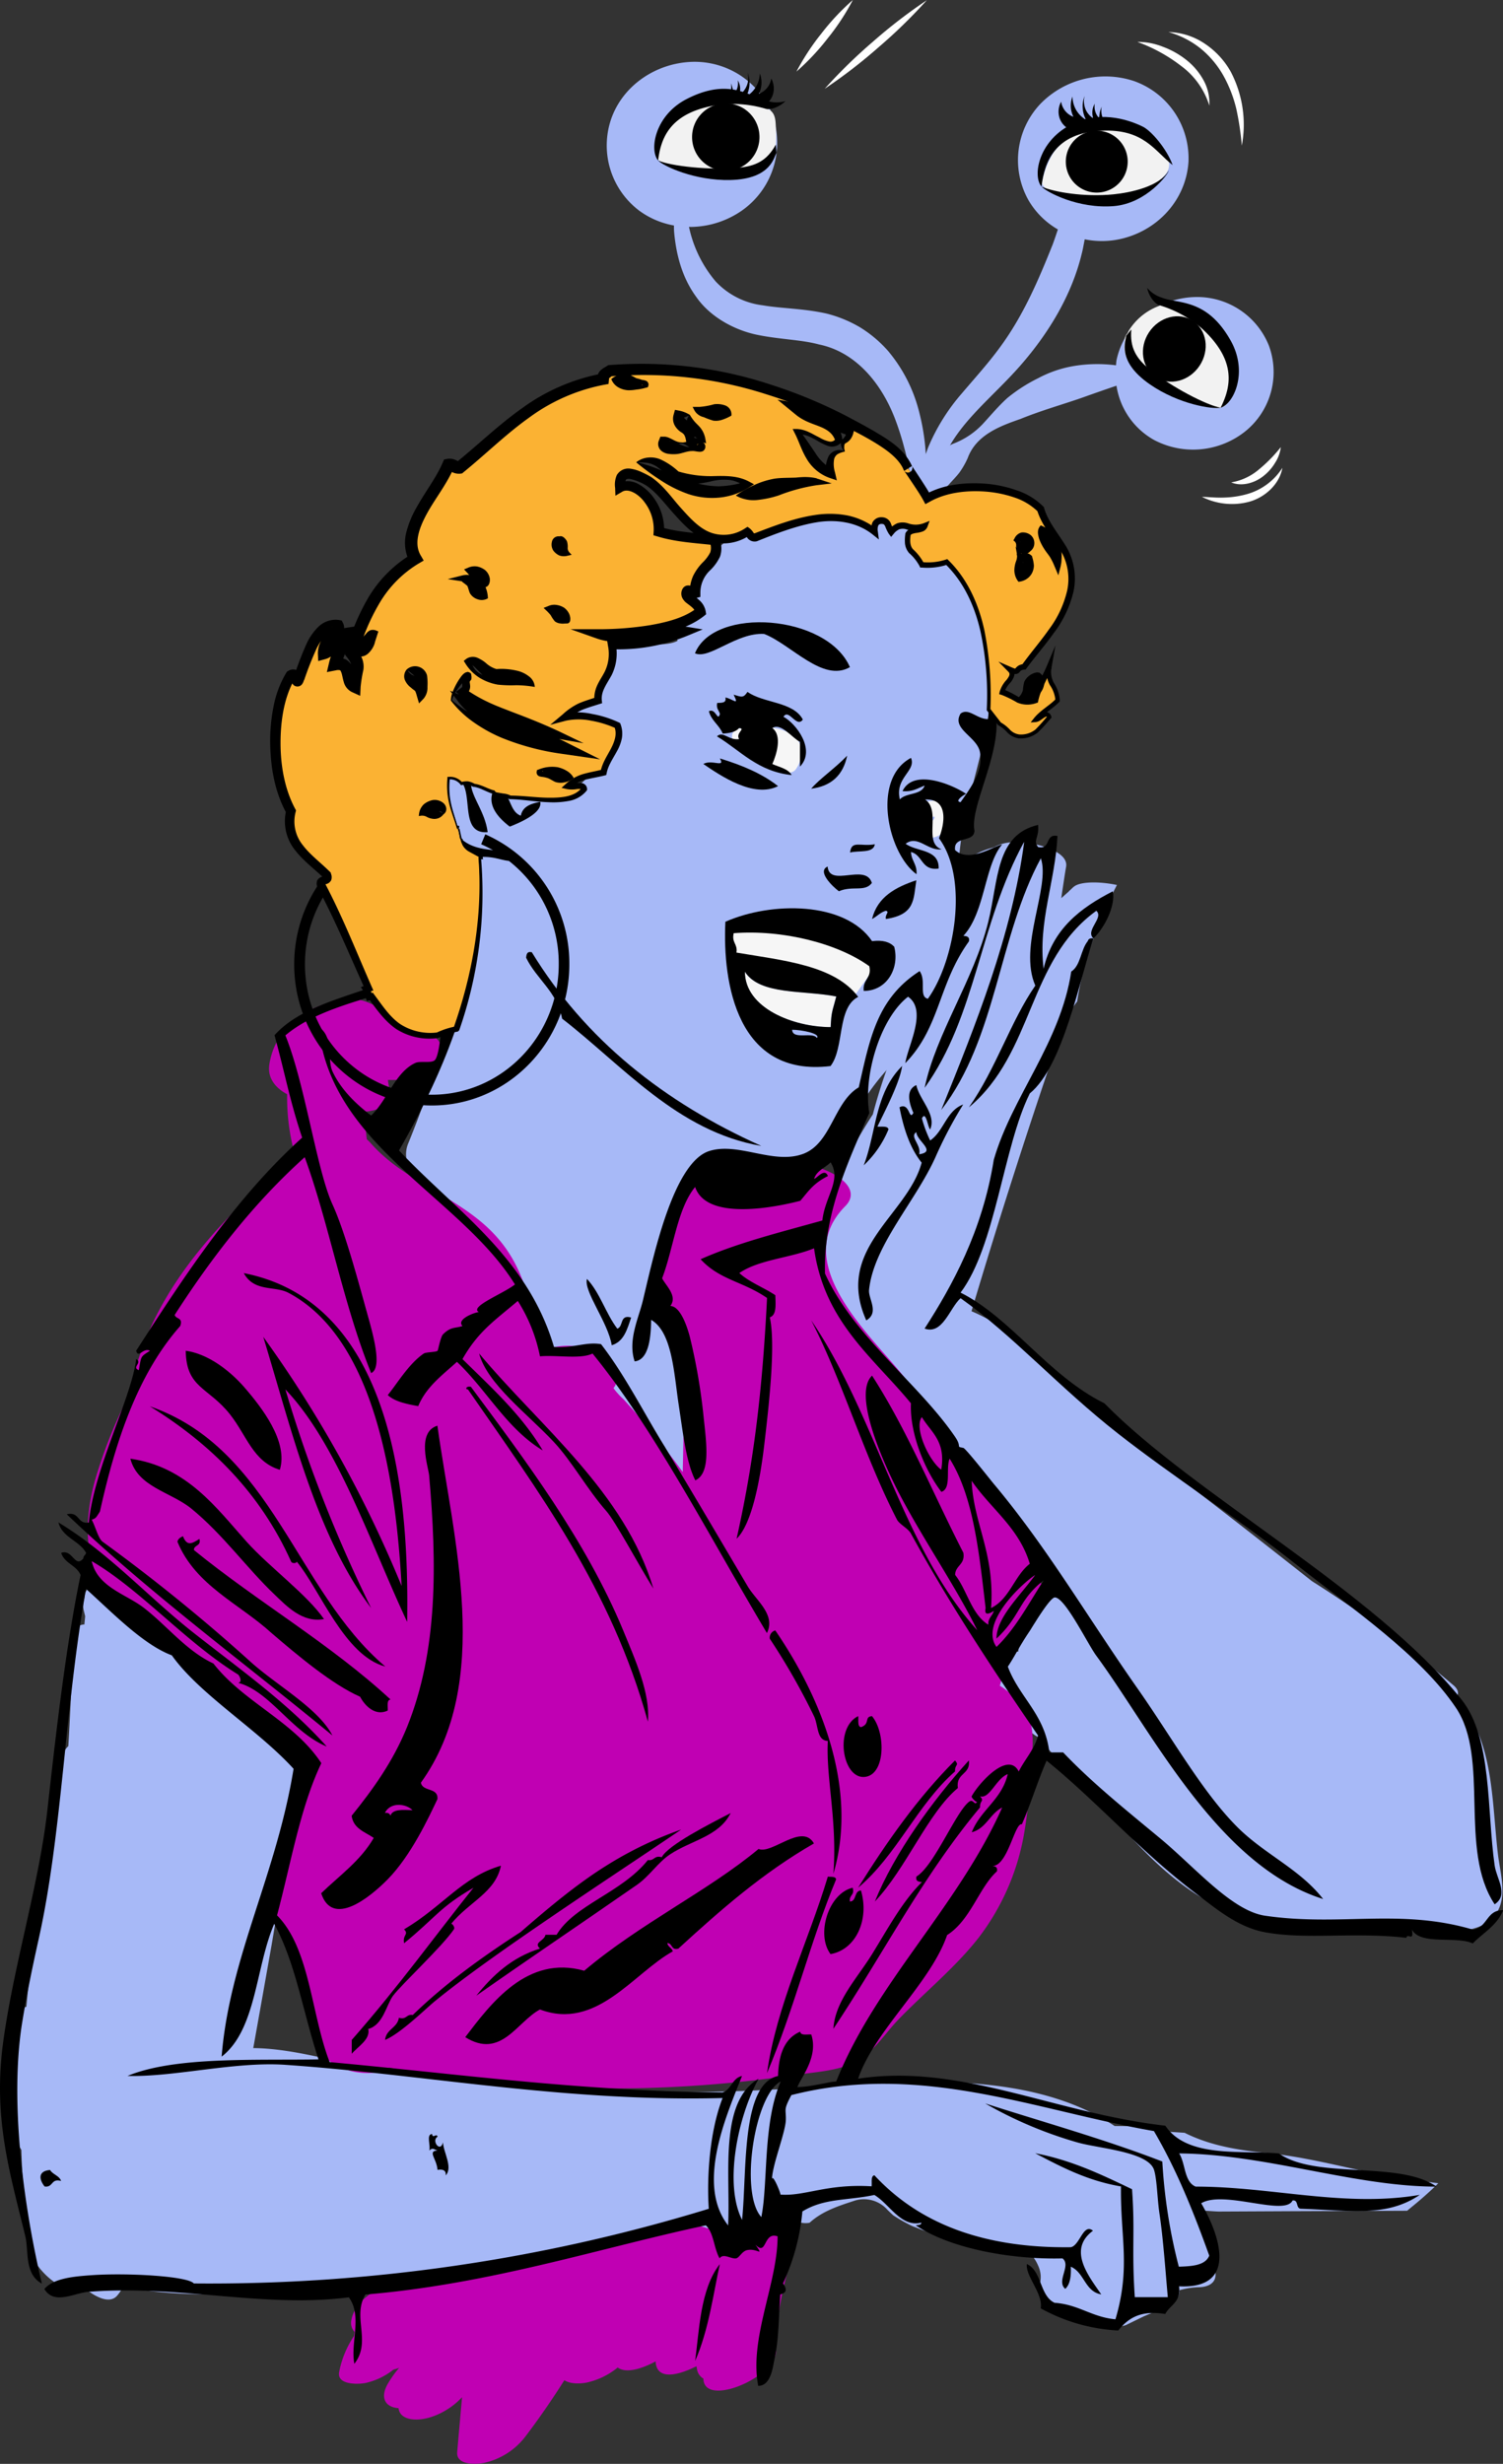 <svg xmlns="http://www.w3.org/2000/svg" id="Calque_1" data-name="Calque 1" viewBox="0 0 364.31 597.15"><rect x="0" y="0" width="364.31" height="597.15" fill="#333333" stroke="none"/><path d="M307.56,83.75A18.73,18.73,0,0,0,289.42,72c-8.91.33-16.9,6.42-18.78,15.26-.08.42-.09.85-.14,1.28a34.69,34.69,0,0,0-10.52.22,28.27,28.27,0,0,0-8.36,2.91,38.78,38.78,0,0,0-7.45,4.79c-2.21,2-4.1,4.29-6,6.34a19.14,19.14,0,0,1-7.13,4.74,12.54,12.54,0,0,0-6.32,6.29,12.81,12.81,0,0,0-1.07,9.21v0a.4.4,0,0,0,.1.18.45.45,0,0,0,.64,0c2.42-2.22,4-4.12,5.68-5.87.81-.92,1.69-1.79,2.47-2.8a20.33,20.33,0,0,0,2-3.48c2.05-5.66,7.84-7.8,12.78-9.52,4.91-2,9.83-3.39,14.71-5.07,2.8-1,5.64-2,8.59-3a18.2,18.2,0,0,0,9.11,13.15,20.28,20.28,0,0,0,22-2A18.47,18.47,0,0,0,307.56,83.75Z" style="fill:#a7b9f7"></path><path d="M288.08,39.06a19.85,19.85,0,0,0-13.2-19.41,22,22,0,0,0-22.64,5.46,19.83,19.83,0,0,0-2.9,23.5,19.54,19.54,0,0,0,7.08,7c-.42,1.22-.82,2.46-1.27,3.66C251.66,68,248,76.55,242.4,84.14c-2.77,3.81-6,7.36-9.27,11.21a48.64,48.64,0,0,0-8.16,13.1,50.54,50.54,0,0,0-3.06,14.92,22.62,22.62,0,0,0,.67,7.7c.7,2.58,2.28,4.57,3.18,6.76a.4.4,0,0,0,.46.23.39.39,0,0,0,.28-.47c-.62-2.47-1.78-4.68-2.06-7a20.25,20.25,0,0,1,.36-6.92,58.83,58.83,0,0,1,1.86-6.91,49.19,49.19,0,0,1,2.44-6.57c3.89-8.39,11.78-14.15,18.5-21.91s12.2-16.84,14.61-26.82c.3-1.14.48-2.3.72-3.46a20.8,20.8,0,0,0,7.55.14c9.47-1.61,17-9.25,17.6-19,0,0,0,0,0-.08A.32.32,0,0,0,288.08,39.06Z" style="fill:#a7b9f7"></path><path d="M222.8,99.88A36.89,36.89,0,0,0,215.21,85a30,30,0,0,0-6.71-5.65A30.8,30.8,0,0,0,200.36,76c-5.62-1.26-10.92-1.22-15.45-2a18.7,18.7,0,0,1-11.45-5.8,30,30,0,0,1-6.3-12.51c-.06-.23-.11-.46-.17-.69A22.09,22.09,0,0,0,178.31,52a20.09,20.09,0,0,0,8.82-24.39A20.22,20.22,0,0,0,167.54,15c-8.35.35-16.19,5.41-19.21,13.31A19.78,19.78,0,0,0,155,51.1a20.18,20.18,0,0,0,8.36,3.55c0,.55,0,1.1.05,1.66.48,5.29,1.86,10.89,5.35,15.65C172.1,76.8,178,80,183.5,81.14s10.64,1.16,15,2.34c8.78,1.78,15.13,9.25,18.52,18.23a68.65,68.65,0,0,1,2.21,7,47.13,47.13,0,0,1,1.4,7.23,59.72,59.72,0,0,1-.14,15.16,41.61,41.61,0,0,0,3.93-15.25A52.71,52.71,0,0,0,222.8,99.88Z" style="fill:#a7b9f7"></path><path d="M186.87,26.89a8,8,0,0,0-.87-.62,3.42,3.42,0,0,0-.47-.46,7.83,7.83,0,0,0-4.23-1.38l-.67,0c-.49-.1-1-.19-1.44-.26a21.84,21.84,0,0,0-8.89.39A10.07,10.07,0,0,0,167,26.09a9.73,9.73,0,0,0-1.65,1.11A23.1,23.1,0,0,0,162,31,12.33,12.33,0,0,0,159.68,35a5.17,5.17,0,0,0-.73,1.47c-.62,2.35,2.21,3.39,4,3.76a54.47,54.47,0,0,0,9.28.94c3.31.1,6.93.28,10.15-.63a9.82,9.82,0,0,0,3.33-1.66,3.59,3.59,0,0,0,1.27-.66c1-.85,1-2.24,1.08-3.43a28,28,0,0,0,0-3.89C188,29.54,188,27.86,186.87,26.89Z" style="fill:#f2f2f2"></path><path d="M282.51,42.26c1.56-2,.84-4.29-.73-6.06-.71-.8-1.55-1.5-2.33-2.23a16,16,0,0,0-2.59-2.2c-2-1.15-4.93-1-7.21-1a23.47,23.47,0,0,0-8,1.41,13.4,13.4,0,0,0-6.41,5,21.81,21.81,0,0,0-2.53,6.36,2.17,2.17,0,0,0-.07.24v0a1.26,1.26,0,0,0,.4,1.39,4.13,4.13,0,0,0,3.22,1.84l.22.09a15.12,15.12,0,0,0,3.71.71,56,56,0,0,0,8,.33,26,26,0,0,0,7.81-1.59A14.62,14.62,0,0,0,282.51,42.26Zm-10.85.48.25-.06A.65.65,0,0,1,271.66,42.74Zm1.06-.28.3-.1C272.9,42.42,272.77,42.48,272.72,42.46Z" style="fill:#f2f2f2"></path><path d="M274.41,41.6l.18-.12Z" style="fill:#f2f2f2"></path><path d="M298.78,91.56c0-1.7,0-3.4-.13-5.11-.17-2.56-.48-4.91-2.43-6.77a20.53,20.53,0,0,0-6.45-4.47,10,10,0,0,0-2.31-.57l-.27-.15c-1.07-1.18-3.14-1.2-4.59-.84a14.52,14.52,0,0,0-8.84,6.24c-.18.29-.33.58-.48.88a2.49,2.49,0,0,0-.65,2,7.12,7.12,0,0,0,1.64,5.9c2.14,2.51,5.22,3.84,8.17,5.13l9.28,4.05a3.28,3.28,0,0,0,.82.23,3.77,3.77,0,0,0,.54.34,3.82,3.82,0,0,0,3.93-.13,5.42,5.42,0,0,0,1.65-2.68l1.26-3.07C300.24,91.82,299.55,91.52,298.78,91.56Zm-10.31-7.89Zm-3.53-3.16.55-.3Zm-.08.48Zm-3.63,1.83v0C281.21,82.6,281.21,82.62,281.23,82.82Z" style="fill:#f2f2f2"></path><path d="M330.64,526.19c-7.8-1.63-15.3-3.54-23.23-4.34-7.09-.72-13.93-1.76-20.26-4.94-2.4-.17-4.79-.29-7.19-.47a6.75,6.75,0,0,0-3.4-1.11l-6.39-.07c-21.42-14.2-52.27-10.72-76.66-9.2a454.27,454.27,0,0,1-105-5.13c-7-1.18-17.69-4.49-27.12-4.55q2.12-11.86,4.22-23.71c2.44-13.74,3.88-28.35,11.34-40.47,1.64-2.67-1.44-7.73-3.13-9.57a143.87,143.87,0,0,0-39.44-30.18c-.16-.31-.35-.6-.54-.9a14.7,14.7,0,0,0-7.64-7.27c-3.08-1.1-5.7.19-5.76,3.12a5.09,5.09,0,0,0-.13,2.94l.33,1.37c-.06.68-.13,1.35-.19,2A2.9,2.9,0,0,0,17.64,397c-.16,8.75-.56,17.48-1.08,26.2a4.35,4.35,0,0,0-1.41,2.76c-3.54,20.06-7,40.19-8.75,60.41a2.57,2.57,0,0,0-1.95,1.78,47.81,47.81,0,0,0-1,29,16.7,16.7,0,0,0,1.74,3.92A224.93,224.93,0,0,0,7,544.17c.53,4,4.43,8.26,7.91,9.94,1.47.7,4,1.19,5.47.36,2.25,1.86,6,4.17,8,1.93a10.8,10.8,0,0,0,1.43-2.14,109.17,109.17,0,0,0,17,1.73,229.86,229.86,0,0,0,36.81-1.55c7-.87,14-2.13,20.94-3.67,4.3-.27,8.57-.67,12.78-1.31A92.23,92.23,0,0,0,130.88,546a112.71,112.71,0,0,0,19.06-4.22c3.28-.36,6.59-.59,9.88-.79,10.27-.65,20.4-1.31,29.87-4.75,2,1.75,4.29,2.91,6.54,2.47l0,0c3.19-2.89,7.09-4.1,11.1-5.41a7.59,7.59,0,0,1,7.52,2c.47.51,1,1,1.48,1.45l.15.14.22.14a36.32,36.32,0,0,0,3.88,2.22c.25.13.51.24.77.36a.76.76,0,0,1,.19.07c.51.17,1.75.69,1.91.75,1.49.53,3,1,4.53,1.4s3.28.82,4.94,1.15c.77.15,1.54.29,2.32.42l1.14.19.41.05.34,0,1.09.12c.79.08,1.58.14,2.38.2.61,0,1.22,0,1.83.07a6.42,6.42,0,0,1,.63-.15c4.23-.57,7.43,2,8.84,5.89a6.45,6.45,0,0,1-.2,4.76,23.82,23.82,0,0,0,9.66,7.47,18.28,18.28,0,0,0,8.2,1.26,4,4,0,0,0,3.41.22l4.3-2.1a60,60,0,0,0,7.12-3.49,3,3,0,0,0,1.48-2.83,19.63,19.63,0,0,1,4.76-.73c2-.05,4.18-.83,4-3.38s-.43-5.32-.64-8a13.87,13.87,0,0,0-2.89-7.21c1.87.09,3.59.25,4.52.25l17.2-.08,28.25-.11,1-.83c1.1-.89,2.18-1.8,3.24-2.74s2.24-2,3.31-3.1C342.62,528.38,336.61,527.45,330.64,526.19Z" style="fill:#a7b9f7"></path><path d="M363.1,449.53c-1.23-10.13-1.07-22.39-5.78-31.66a31.16,31.16,0,0,0-4.37-6.35c.65-.87.71-1.91-.63-3.06A302.48,302.48,0,0,0,318,383.21c-11.7-9.21-23.42-18.42-35.31-27.38-.8-.61-1.63-1.17-2.44-1.76Q267,342.66,254.14,330.69c-5.78-5.38-11.83-10-18.66-12.9q10.31-34.62,22.11-68.77a1.69,1.69,0,0,0,.05-.89c.31-.66.63-1.31.94-2,.85-1.13,1.67-2.28,2.52-3.42A76.6,76.6,0,0,1,266,225.05a98.54,98.54,0,0,1,4.73-10.56c-4.16-.89-8.85-.87-10.41.39-.37.29-.68.62-1,.93l-.08,0-.2.28c-.61.52-1.2,1.05-1.78,1.59l.09-.77c.35-2.28.67-4.57,1.06-6.84.59-3.35-5.54-5.06-7.67-5.49-3.14-.64-6.95-.91-9.8.78-10.15,2.48-14.31,11.5-16.85,21.36a138.29,138.29,0,0,0-3.44,19c-.64,1.34-1.3,2.68-1.9,4a129.59,129.59,0,0,0-7.18,20.36,112.36,112.36,0,0,0-10.62,20.7c-2.84,7.39-6.46,15.3-1.15,22.26,11.66,15.29,24.72,29.86,37.39,44.32.88,1,1.81,2,2.7,3-.31.73-.1,1.64,1,2.8a77.17,77.17,0,0,1,14.43,22.21,3.17,3.17,0,0,0-1,1.09l-3.45,6.74a10,10,0,0,0-4.05,7.08,17.37,17.37,0,0,0-2,.22c-2.42.54-6.09,2.5-3.28,5.29.22.22.41.45.62.67-.56.81-.53,1.86.43,3.21l6.81,9.54a6.28,6.28,0,0,0,2.23,1.78c.81,1,1.63,1.92,2.45,2.87l1.59,1.79A136.81,136.81,0,0,0,268,438.09a4,4,0,0,0,.71,1.09c6.08,7,12.36,13.91,20.07,19.15,9.2,6.25,19.91,9.08,30.95,9.39,5.08.15,10.14-.32,15.2-.52,5.51-.23,10.74.84,16.2.89,4.25.05,9.57-.78,11.86-4.85S363.61,453.75,363.1,449.53Z" style="fill:#a7b9f7"></path><path d="M236,142.78c-2.61-6.72-6-14.25-13.42-16.61-7.12-2.26-16.14-1-23.56-1.09-8.56-.11-16.61.71-23.41,6.42-4.9,4.11-10.7,11.36-11.93,17.79a10,10,0,0,0,.16,4.92c.2.52.33.87.41,1.09-2.4,1.34-7.81.83-9.94.63v.14a14.38,14.38,0,0,0-2.59-.19c-3.87.08-8,3.2-7.9,7.24-2.4,1.08-4.93,2-7.24,3-3,1.31-5.74,3.31-5.52,7a8.42,8.42,0,0,0,6.07,7.16c1,.28,4.12.72,4.69,1.79.19.36-.18,1.53-.24,2.14a14,14,0,0,0,.29,4.75c-.34.31-.67.63-1,.9l.05,0c-.59.4-1.17.83-1.74,1.3a6.81,6.81,0,0,0-.59.62,18.46,18.46,0,0,1-14.35-4.52c-6-5.33-20.67-2.94-16.21,7.3a5.91,5.91,0,0,1,.39,1.63,9.64,9.64,0,0,0-.61,5.8c.59,3.39,4.22,5.81,8.13,6.61,0,.22,0,.43,0,.61a64,64,0,0,1-1.31,10.13,7.49,7.49,0,0,0-.12,1.3A249,249,0,0,1,99,277a6.85,6.85,0,0,0,1.54,7.69l16.63,17.39c2,2.08,4,4.16,6,6.26a42.74,42.74,0,0,1,3.43,12.33c.67,5.43,8.3,8,13.57,6.37a11.13,11.13,0,0,0,1.8.49c4,8.72,8,17.43,11.9,26.15,3,6.73,17.57,6.76,18.34-1.59a55.69,55.69,0,0,0-5.79-30.68,60,60,0,0,0-7.08-10l.7-1.66a148.64,148.64,0,0,0,6.31-19.2c1.14-4.11,2.39-8.69,7-9.38s9.45.21,14.11,0c6.19-.29,12.55-2.19,16.92-6.8,2.36-2.49,3.71-5.71,5.53-8.57a58.51,58.51,0,0,1,5.14-6.61c4.32-5,8.9-9.93,12.16-15.74,6.82-12.17,3.92-25.75,5.61-38.93,1.81-14.06,7.91-27,7.37-41.44A61.35,61.35,0,0,0,236,142.78Z" style="fill:#a7b9f7"></path><path d="M214.78,140.08c-.46-.68-.36-1.4,0,0Z" style="fill:#a7b9f7"></path><path d="M154.73,200.94h0Z" style="fill:#a7b9f7"></path><path d="M250.21,381.25a4,4,0,0,0,1.48-5.38,20.36,20.36,0,0,0-8.74-9c-9.48-10.43-15.88-23.67-24.88-34.47-8.22-9.87-26.39-26.76-13.2-40.06,6.19-6.24-10.72-12.51-15.51-9.58-5.3,3.23-11.08,5.16-17.34,4.53-2.53-.26-7.73-.09-8.46,3.3l-2.85,13.15c-.82,3.78-2.7,8.44-2.39,12.34.28,3.67,3.68,6.68,7,8.09-.12,1.3.43,3.36.44,4.59.09,9.33-.06,18.67-.27,28-2.8-3.83-5.7-7.59-8.76-11.23-1.8-2.15-3.65-4.26-5.53-6.34a19,19,0,0,1-2.29-2.47,3,3,0,0,0-.21-.31c2.11-2.36-.62-6-2.48-7.38a14.76,14.76,0,0,0-11.45-2.61c-4.57.85-5.72-8.34-6.5-11.19-1.85-6.82-4.59-12.44-9.73-17.38C110,289.66,97.66,286,89.81,277a10.7,10.7,0,0,0-.9-.88c-.29-2.21-.4-4.45-.48-6.68,2.82-.24,7.16-1.5,6.14-4.92a14.88,14.88,0,0,1-.53-2.79,23.44,23.44,0,0,0,11.41-2.45c3.16-1.48,2.48-5.06.68-7.25a13.89,13.89,0,0,0-9.73-4.41c-.27-.26-.55-.5-.78-.68s-.73-.45-1.09-.67c-2.68-2.53-7.09-4.48-10.11-4.17-.71.08-1.41.22-2.11.35l0-.05a1.45,1.45,0,0,1-.22.09c-8.15,1.56-15.42,6.67-16.8,15.46-.52,3.29,1.46,5.73,4.31,7.25a51.59,51.59,0,0,0,1.82,14.44c-13.27,12.05-26.55,24.54-34.41,41a88.31,88.31,0,0,0-6,18A117.14,117.14,0,0,0,23,358.85c-2,7.28-2.71,15.53.27,22.66s11,12,16.89,16.87L74.86,427a23,23,0,0,0-2.73,8.21c-.57,3.89-.43,7.87-1.14,11.74-.66,3.61-2.31,6.79-3.34,10.27-2.14,7.22.43,11.61,4.33,17.14a10.12,10.12,0,0,0,1,6.29c1.07,2.12,2.33,3.18,2.37,5.58,0,2.08-.34,3.7.6,5.7a10.73,10.73,0,0,0,.86,1.42l.09,1.57c.2,4,5.66,6.5,8.86,7.18,2,.42,6.39.71,8.53-1A292.88,292.88,0,0,0,158.19,506a301.9,301.9,0,0,0,34.61-3.13c4.8-.7,10.51-.93,14.85-3.3,4.19-2.29,6.93-6.84,10.22-10.23,6.38-6.58,13.58-12.39,19.27-19.63a57.63,57.63,0,0,0,11.25-26.28,154.78,154.78,0,0,0,1.71-16.5c.35-5.72.79-10.53-3.5-15a27.12,27.12,0,0,0-4.24-3.38,54.39,54.39,0,0,1,9.8-19.93C254.27,385.94,252.33,383.13,250.21,381.25Zm-61.46,159a15.29,15.29,0,0,0-8.68,3.33c-1.1-.93-3.24-.81-5.32-.37.12-.39-.19-1-1.36-2a7.64,7.64,0,0,0-5.07-1.74c-4.38-.09-9,1.53-13.27,2.46l-29.54,6.47c-7,1.52-15.3,3-22.81,5.8-1.18-1.72-3.84-1.83-5.91-1.27l-.54.14c-4.56,1.22-10.19,4.19-11.1,9.3a3.2,3.2,0,0,0,.77,2.77c0,.34-.07.65-.1,1a23.45,23.45,0,0,0-3.61,8.74c-.64,3.26,4.9,3,6.49,2.64a16.63,16.63,0,0,0,6.67-3.22c.46-.12.92-.26,1.38-.43A26.73,26.73,0,0,0,94,577.74c-1.81,3.13-.9,5.63,2.61,5.91.19,1.9,2,2.75,4.27,2.75,3.79,0,8.06-2.29,10.65-4.94L112,581q-.6,6.63-1.18,13.28c-.29,3.26,4.62,3,6.49,2.63a17.27,17.27,0,0,0,9.93-6.25c3.4-4.46,6.56-9.07,9.56-13.79,1.45,1,4.09.85,5.47.56a18,18,0,0,0,7.46-3.64c2,1.5,5.85.33,9.19-1.49v.07c.23,4.57,5.4,3.39,9.91,1.1,0,.22.07.43.1.64a3.19,3.19,0,0,0,1.57,2.37v0c.07,7.1,17.48-.25,17.59-6.66a74.2,74.2,0,0,1,4.79-25.22C194,541.56,191.39,540.25,188.75,540.25Z" style="fill:#c000b3"></path><path d="M199.89,21.52a127,127,0,0,1,11.75-11.46,124.4,124.4,0,0,1,13-10,125.66,125.66,0,0,1-11.75,11.45A125.54,125.54,0,0,1,199.89,21.52Z" style="fill:#fff"></path><path d="M301,35.29a68.68,68.68,0,0,0-1.32-8.84,31.66,31.66,0,0,0-3.13-8.1,23.26,23.26,0,0,0-5.52-6.58,22,22,0,0,0-7.81-4A16.42,16.42,0,0,1,292,10.57a19.77,19.77,0,0,1,6.32,6.82A27.62,27.62,0,0,1,301,35.29Z" style="fill:#fff"></path><path d="M293.13,25.6A18.83,18.83,0,0,0,286.31,16a39,39,0,0,0-10.63-5.84,16.35,16.35,0,0,1,6.23,1.19,20.63,20.63,0,0,1,5.6,3.14,16.08,16.08,0,0,1,4.2,4.93A11.39,11.39,0,0,1,293.13,25.6Z" style="fill:#fff"></path><path d="M291.33,120.41c1.94.07,3.8.27,5.64.17a22.39,22.39,0,0,0,5.34-.84,15,15,0,0,0,8.53-6.36c-.67,3.89-4.11,7.11-8,8.21A16.12,16.12,0,0,1,291.33,120.41Z" style="fill:#fff"></path><path d="M298.43,116.91a13.83,13.83,0,0,0,6.69-3.11,35.81,35.81,0,0,0,5.34-5.44,9,9,0,0,1-1.41,3.84,11.54,11.54,0,0,1-2.73,3.11C304.19,117.05,301,118,298.43,116.91Z" style="fill:#fff"></path><path d="M193.05,17.35a57.42,57.42,0,0,1,6.08-9.27A56.75,56.75,0,0,1,206.72,0a56.12,56.12,0,0,1-6.08,9.27A57.29,57.29,0,0,1,193.05,17.35Z" style="fill:#fff"></path><path d="M104.67,267.93c-18.39,0-33.36-15.34-33.36-34.2s15-34.21,33.36-34.21a33,33,0,0,1,6.67.68l-.53,2.56a30,30,0,0,0-6.14-.63c-17,0-30.75,14.17-30.75,31.6s13.8,31.59,30.75,31.59,30.76-14.17,30.76-31.59a31.57,31.57,0,0,0-18.8-29.12l1-2.4A34.2,34.2,0,0,1,138,233.73C138,252.59,123.07,267.93,104.67,267.93Z"></path><path d="M193,186.3a2,2,0,0,1-2.64.7c-3.11-1.76-6.57-2.72-9.37-5a1.5,1.5,0,0,1-.57-1.11c-.53-.18-1.06-.33-1.57-.53a2,2,0,0,1-1.42-1.86,1.94,1.94,0,0,1,1.42-1.87c.6-.11,1.21-.19,1.82-.26a1.91,1.91,0,0,1,1.39-.11c.37,0,.74-.06,1.12-.07,2.8-.05,6.06.17,8.51,1.69a5.23,5.23,0,0,1,2.51,3.37A7.25,7.25,0,0,1,193,186.3Z" style="fill:#f6f6f6"></path><path d="M212.85,234.65c.15-.52.57-1.55.36-2.09s-.45-.38-1.1-.6c-4.1-1.41-7.75-3.77-11.91-5.07a54,54,0,0,0-21.28-2.09,21.16,21.16,0,0,0-2.22,1l-.14.07a1.42,1.42,0,0,1-.24.25,11.57,11.57,0,0,1,.32,1.29l0,.18c.05.33.1.66.13,1,.09.83.13,1.65.19,2.48,0,.05,0,.11,0,.17a2.08,2.08,0,0,1,.44,0c2,.27,4,.65,6,1.07,3.45,0,11.56,2.08,11.68,2.81a18.13,18.13,0,0,1,4.64,2.1c2.08,1.38,4.56,4.48,7.27,4.32,0,0,2.74-3.82,3.42-4.84s.7.73,1.73.14C212.41,236.09,212.65,235.38,212.85,234.65Z" style="fill:#f6f6f6"></path><path d="M202.66,241.51c-7.82-1.57-18.52-.27-22.14-6,0,8.82,11.75,13.42,20.79,13.42.15-3.82.44-3.88,1.35-7.38" style="fill:#f6f6f6"></path><path d="M230.37,198.83a5.14,5.14,0,0,1-.46,1.28,5.42,5.42,0,0,1-4.81,3,1.94,1.94,0,1,1,0-3.87h.14a3.45,3.45,0,0,0,.46-.12l.3-.18.29-.29a2.88,2.88,0,0,0,.22-.38c0-.1.06-.19.08-.29v0a3.75,3.75,0,0,0-.82,0l.2,0a2.12,2.12,0,0,1-1.42-.2,1.91,1.91,0,0,1-.89-1.15,1.95,1.95,0,0,1,1.35-2.38,5.07,5.07,0,0,1,3.76.49,3.61,3.61,0,0,1,1.62,2.4A4.9,4.9,0,0,1,230.37,198.83Z" style="fill:#f6f6f6"></path><path d="M251.62,163a18.51,18.51,0,0,0-4,6c2.5-.66,5.49-3.56,4-6"></path><path d="M205.34,183.15c-3,3.12-6.74,5.65-8.72,8,5-.63,7.77-3.4,8.72-8"></path><path d="M174.48,183.82c1.43,2.39-1.94.14-4,1.34,4.3,2.94,12.26,8.32,18.11,5.37-3.88-3.05-8.77-5.09-14.09-6.71"></path><path d="M212.05,204.62c-3.54.61-5.67-1.06-6,2,2.12-.56,5.64.27,6-2"></path><path d="M200.64,210c-2.72,1.16,1.2,4.89,2.69,6,3.37-1.43,6.29.26,8-2-1.47-4.92-10.28,1.22-10.73-4"></path><path d="M222.11,213.34c-5,1.67-9.41,4-10.74,9.39,1.19-.6,2-1.62,3.36-2,1,.29-.26.86,0,2,7.12-1.08,6.65-4.71,7.38-9.39"></path><path d="M128.87,230.78c-1.14-.25-1.26.52-1.34,1.34,2.56,5.26,7.48,8.18,8.72,14.76,14.63,11.3,28,27.4,48.29,30.85-23.61-10.59-42.67-25.74-55.67-47"></path><path d="M218.75,258.28c-6.75,6.56-6.29,16.16-9.39,24.15a25,25,0,0,0,6-8.72c-.21-.91-1.68-.56-2.69-.67,2.15-4.41,5.52-10.94,6-14.76"></path><path d="M93.32,403.84c-21.66-18.37-27.33-52.72-57-63,14.81,9.11,26.79,21.06,34.21,37.56.23.72,1.68.41,1.34,0,5.68,6.83,11.6,22.87,21.47,25.49"></path><path d="M202,454.15c6.12-20.66-3.06-42.92-14.08-59a1.84,1.84,0,0,0-1.34,2,163.17,163.17,0,0,1,10.73,18.79c1.09,2.29.62,5.88,3.35,6-.49,9,2.33,19.28,1.34,32.2"></path><path d="M231.5,426.65C222.44,435.7,215,446.32,208,457.5c9.37-7.85,14.31-20.12,23.48-28.17-.06-1.83,1.12-1.35,0-2.68"></path><path d="M177.17,439.39c-5.31,2.72-15.3,7.83-16.77,10.73-1.9-.55-1.74.95-3.36.68-6.43,8-17.76,10.81-22.13,18.11h-2.69c-.29,1.56-3,1.79-1.34,3.35-6.83,2.12-11.43,6.46-15.43,11.41,12.65-8.88,25.54-17.56,38.91-26.84,3-2.06,5.07-5.4,8-7.37,5.22-3.48,11.91-4.35,14.76-10.07"></path><path d="M165.09,443.42A90,90,0,0,0,147,452.14c-7.42,4.61-14.69,10.8-20.79,16.1-9.37,6.06-18.34,12.52-26.16,20.12-1.62-.27-1.47,1.23-3.36.67-.4,2.5-3.08,2.73-3.35,5.37,3.8-1.59,9.75-7.49,12.07-9.39,13.78-11.29,41.71-29.41,59.7-41.59"></path><path d="M202.66,455.49c-.11-.79-1.23-.56-2-.67-4.78,15.88-12.47,31.36-14.75,47.63,6.65-15.69,10.56-32.12,16.77-47"></path><path d="M206.68,457.51c-5.89,1.35-8.93,11.35-5.37,16.09,6.15-1.07,9.46-8.34,7.38-15.42-1.72.06-1,2.62-2.68,2.68-.28-1.62,1.23-1.46.67-3.35"></path><path d="M174.48,548.73c-4.82,6.08-5,16.48-6,23.48,3.34-7.54,4.47-16.61,6-23.48"></path><path d="M184.54,537.33c1.67-8.31.32-22.74,4.7-32.87-6.39,3.33-10,27.12-4.7,32.87m57-140.2c0-5.13,5.68-10.29,9.39-15.43-3.46,2.24-13.5,11.78-9.39,17.45,4.68-4.49,7.8-10.54,11.41-16.11-6.07,4.7-5.53,8.58-11.41,14.09M249.61,379c-2.62-8.78-9.47-13.33-14.09-20.12.39,10.27,5.67,17.58,4.7,30.85,4.51-2.19,5.62-7.78,9.39-10.73m-21.46-22.8c1.17-7-2.54-9.1-4.7-12.75-2,2.6,1.78,10.65,4.7,12.75m-120.75-159c.85-2.88-5.08-1.86-5.36,0h5.36m31.53-8.72c-2.1-1-5-1.3-8.05-1.34-.38.87,5.25,1.43,8.05,1.34M112.1,167.73c1.81-1.24.11-2.28,1.34-3.36.66-2.83-3.77,2.83-4,5.37,6.16,6.59,15.61,9.89,26.84,11.4-7.94-3.91-18.73-5-24.15-11.4,8,3,14.26,7.64,24.15,8.72-8.17-3.46-17.66-5.6-24.15-10.73M102,168.4c2.59-1.76.47-6.67-3.36-6-.42,3.55,3.82,2.45,3.36,6m18.11-4.7c-2.7-.45-4.53-4.52-6.71-3.35,3,7.25,10.36,2.39,16.1,6-1.29-2.73-5.09-3-9.39-2.68M87.28,159c1.69-1.22,1.67-4.15,3.35-5.37-1.85-1.59-2.83,3.4-3.35,5.37m50.31-8c.73-.78-2.39-3.39-4.7-3.36.8,1.89,3.31,2.06,4.7,3.36m-19.45-6c-1.6-2-2.94-4.22-6-4.7,2.15,1.43,2.93,4.23,6,4.7m-.68-2.69c1.32-1.35-1.55-4.22-4-4,.86,1.82,3.44,1.93,4,4m129.47-1.34c1.24-1.21,2.46-2.46,2-5.36-.54-.58-1.84-.4-2-1.34-.09,2.31.11,4.36,0,6.7m-109.34-6.7c-.64-1.37-1.37-2.66-2-4-1.68,1.08.46,4,2,4m112-.68c.39-2.48-1.81-4.14-3.35-2.68.86,1.15,1.38,2.64,3.35,2.68m6.71,3.36c2.23-4-2.45-6.93-4-9.39-.85,2.66,4,5.35,4,9.39M198,116.74c-4.57-2.45-15.89,2.5-19.45,3.36,6.27,1.34,11.8-3.84,19.45-3.36m-34.21-1.34c-2.4-2.13-5.05-5.05-9.39-3.35,8.25,4.18,16.41,10.36,26.83,5.37-5.66-3.68-10.47.47-17.44-2m-2.68-8.05c-.34.94,1.49,1.28,2,1.35,5.25.71,11.21-.52,2-1.35Zm9.39-.67c-1-2.11-3.39-2.87-3.36-6h-2.68c-.23,3.13,3.41,2.4,2.68,6h3.36m6.71-6c-1.55-3-5.36.35-8-1.35.62,2.52,5.38.88,8,1.35m28.84,4c-4.17-1.65-7.17-4.46-12.07-5.37,2.94,2.65,8.54,2.64,9.39,7.38-2.28,3-6.22-2.31-10.07-2,2.34,3.7,3.78,8.3,8.05,10.06-.56-3.47.3-5.51,3.36-5.36-1.32-3.4.94-1.85,1.34-4.7m-49.64-11.4c.49-1-5.14-1.54-8.05-1.34,2.79,1.83,4.64.75,8.05,1.34M21.54,369C22.73,356,32,338.45,33,329.39c1.64.89-1.21,2,.66,2.68.59-3.56.42-3.22,2.69-4.7-1.66-.87-2.78,2-3.35,0,12-18.59,24.14-37.11,40.24-51.65-3-8.93-4.16-15.56-6.7-24.82,5.36-6,14.34-8.46,22.8-11.4-3.74-8.33-7.19-16.95-11.4-24.82-.83-2.17,2.17-.51,1.34-2.68-4-4-10.52-7.67-8.72-15.43-5-8.61-5.14-24.92,0-32.87,1.81-1.19,1.3,3,2,.67,1.45-3.49,3.76-13.61,9.39-12.74.78,1.47-3.56,3.56-3.35,6.7,2.61-.74,2.48-4.22,5.36-4.69-.75,2.6-2,4.67-2.68,7.38,4.31-1,2.38,4.33,4.7,5.36.21-3.92,1.86-5-.67-8,2.81-9.58,6.77-17.68,15.42-22.8-4-7.16,5.3-16,8.06-22.81,1.26-.15,1.48.76,2.68.67,10.38-8.4,19-18.6,34.88-21.46-.2-1.32.91-1.33,1.34-2,23.1-2.18,44.56,5.24,59.7,13.42,5.26,2.84,11,5.85,12.75,10.06-.52-.59,3.56,5.21,4.69,7.38,7.84-4.58,22.31-3,27.5,2.68,1.89,6,6.62,8.7,7.38,14.76,1.21,9.63-6.56,16.74-11.4,23.48-2.29.27-.85,1.81-3.35.67,1.5,1.84-1.66,3.31-2,5.37,3.27,1,4,3.23,8,2,.7-3.11,2.25-5.35,3.36-8.05-.69,4,2,4.73,2,8.05-1.63,1.72-3.88,2.83-5.37,4.69,1,0,2.74-2.49,3.36-.67-2,2-3.14,4.91-7.38,4.7-2.56-.35-2.93-2.89-5.37-3.36.18,9.18-6.45,20.77-5.36,26.17-.12,3-5.14,1.12-4.7,4.69,3.43,3.22,9.67-1.09,11.4-1.34-4.27,5-4.14,16.5-9.39,22.13.82.08,1.59.2,1.34,1.35-7.5,10.42-6.91,20.77-15.42,29.51.65-4.28,5.43-12.82.67-16.1-6.71,5.18-10.92,19.15-9.39,28.18-5.56,12.66-11.09,24.82-10.74,38.9,6.84,15.2,22.6,26.49,31.53,39.58,1.78,2.61.05,2.32,2,2.68.56.1,6.59,7.78,7.38,8.72,13,15.51,22.69,32.25,34.88,49.64,8.41,12,15.63,25,24.15,33.54,6.65,6.64,15.16,10.17,20.8,17.44-25.54-8.06-41.34-40.42-55-59-2.07-2.82-7.62-14.23-10.06-14.09-1.21.07-5.44,7.17-6,8.05-2.49,3.65-3.67,6.19-5.36,8.72,2.79,7.49,9,11.53,10.06,20.79h3.35c6.89,7.23,14.48,13.34,23.48,20.8,8.57,7.11,17.4,17.61,25.49,18.78,18.21,2.65,32.64-1.84,50.31,3.35,3.62-.4,3.23-4.8,7.37-4.69-1.46,3.68-4.83,5.46-7.37,8.05-4.15-1.89-12.61.53-14.76-3.36.58,3.12-1.06.71-1.34,2-12.85-1.45-24.15.5-34.21-1.34-6.56-1.2-11.75-5.58-16.77-9.4-13.61-10.31-24.27-22.55-36.22-32.19-2.19,5-3.83,10.49-6,15.42-1.74-.55-3.48,10.64-7.38,10.07.82.07,1.59.2,1.34,1.34-4.34,3.9-6.35,11.8-12.07,15.43C225.57,480.66,212,492.06,208,503.79c24.92-3.76,47.41,8.31,74.46,11.4,5.28,7.86,18.15,5.94,27.5,6.71,9.06,6.37,29.18,1.68,38.23,8.05-19.85,0-41.23-7.85-62.38-8.05,1.57,2.45,1.17,6.88,4,8.05,18.52,0,36.16,5.11,54.33,2-8,5.39-16.34,3.81-28.84,3.36-1.27-.08-.47-2.22-2-2-1.87,3.92-16.63-2.6-22.14.67,4.37,7.45,9.18,20.85-5.37,20.13.52,3.87-2.2,4.5-3.35,6.71-6.19-1-9.1,1.18-11.4,4a43.29,43.29,0,0,1-18.79-5.37c.64-3.53-3.72-7.79-3.35-10.73,3.68,1.68,3.07,7.67,6.71,9.39,5.86.4,9,3.47,14.76,4,3.75-12.59,1.16-20,1.34-32.2-8.21-1.41-14.49-4.74-20.8-8.05,9,1.71,16.21,5.26,23.48,8.72.76,10.2-.11,14.44.67,26.16h8c-.56-6.25-1.12-14.28-2-20.12-.55-3.6-.61-8.47-1.34-10.74-1.47-4.49-13.77-5.18-18.78-6.7a100.34,100.34,0,0,1-22.14-9.39c13.52,4.37,28.79,8.61,42.93,14.08a130.51,130.51,0,0,0,4,25.49c3.24-.11,6.41-.3,7.38-2.68-3.84-10.69-8-21-13.41-30.19-28.7-5-56.35-16.76-87.88-8.72-2,3.75-1.26,3.29-1.34,6-.1,3.23-3.54,11.49-3.35,14.76-.16-2.67,2.41,3.68,2,3.35,5.92.47,11.22-2.67,22.14-2,.11-1-.24-2.48.67-2.68,10.43,11.25,25.65,17.72,47.62,17.44,2.23-.48,3-5.93,5.37-4-6.25,4.61-1,11.05,2,15.43-4-.69-4.07-5.32-7.38-6.71.11,2.35-.18,4.3-1.34,5.37-2.26-1.89,1.53-5.67-.67-7.38-12.29.31-27.09-2.33-35.55-8,.52-.15,1.32,0,1.34-.67-4.93,1.24-7.73-4.55-11.4-6.71-6.55,1.4-12.12.73-17.44,4a52.52,52.52,0,0,1-4.7,17.44c1.47,2,.14,2.45-.67,2.68-.33,4.81-.34,10.93-1.34,15.43-.45,2-.85,6.74-4,6.71-2.22-11.6,4.7-24.84,4.7-36.23-3.53-1.22-2.55,5-5.37,2,2.1,3.17.57.82-2,1.34-1.24.24-1.93,1.88-2.68,2-1.2.21-3.13-1.35-4,0-1.41-2.39-1.39-6.2-3.35-8-25.42,5.41-52.1,14.23-82.51,16.77-3.28,5.47,1.55,11.39-2.68,16.77-1-5.11,2-11.54-1.34-16.1-20.43,2.67-41-3.06-63.06-1.34-3.52.27-8.37,3.29-10.73-.67,2.16-2.64,7.36-3.07,11.4-3.35,8.4-.61,23.35.2,24.82,2A413,413,0,0,0,171.8,535.32c-.51-7.49.17-18.73,3.35-26.84-38.57,1-72.68-5.77-106-8.05-12.3-.84-26.87,3-38.24,2.69,11.47-4.74,30.8-3.74,46.29-4-3.91-12-5.5-23.18-10.73-32.86-4.53,10.45-4.3,25.66-12.75,32.19,1.92-24,13.23-43.87,17.44-69.76-8.87-9.72-22.71-17.94-29.51-27.5-7-2.61-14.55-10.5-20.8-16.1-5.08,28.32-5.82,59.38-11.4,84.52-1.58,7.1-2.9,13.46-4,20.12-3.18,18.9.14,44.43,4.7,63.73-4.26-2.31-3.16-7.8-4-11.41C2.43,526.69-1.73,513.47.75,495.07c2.5-18.59,8.73-38.47,10.73-56.35,1.91-17.07,4.38-39.39,8.05-57-1-2.39-3.91-2.79-4.7-5.36,2.81-1,3.29,3.81,5.37,1.34,0-.67.54-.8.67-1.34-1.65-3-5.73-3.67-6.71-7.38C26.37,376.32,36,387.15,47,395.79c11.15,8.77,22.82,17,32.2,27.5-8.45-3.47-13.77-13.41-21.46-15.43,1-.17.46-1.47,0-2C45,398,33.83,385.07,22.21,378.35c1.46,6.38,8.43,8,12.75,11.4,5.62,4.37,10.2,10.34,16.77,13.42,7.34,9.43,19.5,14,26.16,24.15-5.13,10.75-7.39,24.36-10.74,36.89,8,8.06,8.26,24,12.75,35.56,31.11,2.84,60,7,95.25,7.37,2.17-.73,2.31-3.5,4.7-4-3.67,9.35-11.24,26.18-3.36,36.22.62-12.29-2.31-29.87,7.38-35.55-5.12,9.41-8.39,25.56-4,34.21,1.22-11.62-.3-32.95,8.72-34.88.13-5.24,1.59-9.14,5.37-10.74.12,1,1.62.62,2.68.68,1.79,5.43-2.5,10.4-3.36,12.74,3.64-.05,7.71-1.34,9.4-1.34,9.48-23.84,29.52-42.31,40.24-66.41-3,1.52-3.87,5.08-7.38,6,2.15-5.46,7.29-7.92,8.73-14.09-2.77,1-4.39,6.1-6.71,5.37,1.12,1.33-.07.85,0,2.68-14,16.8-23.09,34.91-35.55,53.66.39-6.71,5.77-12.24,9.39-18.11,3.72-6,7.27-12.7,12.07-17.44-.82-.07-1.59-.19-1.34-1.34,4.29-2.58,9.54-15.65,12.74-18.11,1.12-.86,1.25,1.09,2,0-.18.26-1.5-1.06-1.35-1.34,1.72-3.2,8.87-11.1,11.41-6,1.49-3,3.72-5.22,4.69-8.72-11-16.06-21.38-31.75-30.85-49-.68-1.23-2.76-2.19-3.36-3.35-8-15.5-13.29-33.82-20.79-48.29,15.62,22.83,22,54.9,40.25,75.12-5.27-10.89-14.32-23.73-20.13-35.55-3.26-6.65-9.87-21.87-5.36-26.16,8.51,13.18,14.77,28.6,22.13,42.93.47,2.93-1.94,3-2,5.36,2.95,3.76,3.91,9.51,8.05,12.08-.1-1.67,1-2.07,1.34-3.36-.62.41-2.47,1.57-2-.67-1.57-13.41-2.93-27-8.72-36.22-1,2.34.53,7.25-2,8.05-4-5.21-7.7-14.16-7.38-21.46-9.17-11.18-21-19.69-23.48-37.57-5.71,2.35-13.38,2.72-18.11,6,2.45,2.24,5.9,3.49,8.72,5.37.07,2.3.34,4.81-1.34,5.36,1.38,6.3,0,19.6-1.34,30.86-1.14,9.73-3.24,19.49-6.71,22.8,3.89-17.35,6.19-34.38,7.38-58.35-5.9-4.07-11.46-4.33-16.1-9.39,9-4,19.39-6.55,29.51-9.39.62-5.84,4.71-9.76,2-14.09-1.34,1.34-3.4,2-4,4,.79-.2,2.53-2.71,3.35-.68-3.63,1.81-4.76,3.76-6.7,6-5.84,1.51-22.67,5-25.49-3.35-4.35,5.28-5.26,15-8,22.13.93,1.84,3.79,4.27,2,6.71,2.31.07,3.91,4.47,4.69,7.38a141.21,141.21,0,0,1,3.36,19.45c.71,6.68,1.73,13.69-2,15.43-2.2-4.32-2.92-11-4-18.11-1.16-7.48-1.52-17.8-6.71-20.79-.07,2.12,0,9.7-4,10.06-1.72-5.12,1-10.54,2-14.76,2.43-10.05,7.26-33.44,16.1-36.22,7.06-2.23,15.58,3.4,22.81.67,6.8-2.59,7.39-12.56,13.41-16.1,2.65-11.4,4.21-21.41,14.76-28.17,1.68,2.36-.27,6.2,2,6.7,6.46-9,10-29,2.69-38.9,1.44-3.67,2.31-9.63-3.36-9.39,4,2.79-.57,10.46,4,12.07-3.38.45-5.78-3.58-8.72-1.34,2.72,2,8.14,1.25,8,6-4.2.61-3.84-3.32-6.71-4,.1,2.13,1.52,3,1.34,5.37-6.9-5-11-23.06-1.34-28.18,1.35,3.15-4,4.79-2.69,10.07,1.45-1.69,5.25-1,6-3.36-1.64.6-2.91,1.57-5.36,1.34,2.67-5.65,12.33-1.45,15.42.67-.59.2-2.94,1.82-1.34,2,2.51-3.56,5.48-7.58,4.7-12.08-.67-3.82-7-5.6-4.7-9.39,2-1.47,4,1.41,6.71,1.34.92-17-1.87-30.33-10.06-38.23a14.71,14.71,0,0,1-6,.67c-1.55-3.42-4-2.65-3.35-7.38.56-1.45,3.45-.57,4-2-3.81,1.51-5.32-2-8.05,1.34-.79-1-.58-3-2.68-2.68-1.18.16-1.53,1.15-1.34,2.68-8.61-6.78-20-2.11-28.85,1.34-1.32.2-1.32-.91-2-1.34-12.44,7.43-18.23-9.86-24.82-12.75-.92-.4-6.67-3.79-6,2,3.74-2.07,9.86,4.19,9.38,10.73,4.94,1.4,8.29,1.43,13.42,2,2.25,5.74-4.78,5.84-4.69,12.75-1.16.26-1.73-1-2,0-.51,1.71,2.89,2.1,3.36,4.69-5.09,4.33-16.61,5.4-24.82,5.37,7.31,2.66,15.93-1.66,21.46-.67-5.17,2-10.63,3.68-18.11,3.35,1.18,7.57-3.64,8.32-3.35,13.42-5,1.57-5.25,1.69-8.05,4,3.41-1,9.68.47,12.74,2,1.64,4.35-2.59,7.36-3.35,11.41-4.4,1.07-5.9.87-8.72,3.35,1.18.39,3.94-.81,4,.67-3.34,4.73-14.37,1.57-18.78,2,1,1.66,1.38,4,3.35,4.69.44-2.25,2.45-2.92,4.7-3.35.56,2.56-4.39,4.84-7.38,6-2.39-1.83-5.63-4.94-4-8.72-1.46-.37-4.72-2.37-5.37-1.34.24,3,3.45,6.72,4,11.41-8.22.61-1.59-13.63-9.39-13.42-.69,6.5,1.94,9.68,2.68,14.76,4.7,4.51,10.94,1.64,14.75,5.37-4,1-5.17-1-10.06-.68,2.31,27.34-8.3,51.63-19.45,71.11,13.75,14.65,31.09,25.7,37.56,47.62,4.76.32,7.76-1.31,11.41-.67,5.86,7.58,10.47,16.85,15.43,24.82C168,362,174.64,373.3,181.19,384.39c2,3.46,6.92,6.9,4.7,11.4-14.35-24.1-27.31-49.4-42.26-67.74-3,1.43-8.63.31-12.75.67a39.1,39.1,0,0,0-5.37-13.42c-5.7,4.83-9.59,7.37-13.41,14.09,7,6.91,14.29,13.44,19.45,22.13-8.78-5.3-13.55-14.62-20.79-21.46-3.51,3.2-7.42,6-9.39,10.73-3.66-.64-5.91-1.32-7.38-2.68,2.22-2.69,5.08-7.58,8.72-10.06.55-.38,3-.31,3.35-.68.14-.13.72-3.4,1.34-4,1.95-1.92,2.91-1.38,4.7-2-1.64-1.75,3.49-3.47,4-3.36-2.51-1.27,6-4.52,8.72-6.71C111.65,290,80.13,277.84,77.22,248.89c3.78,2.37,2,7.75,3.35,10.73,2,4.35,5.63,7.91,9.39,10.74,3.92-3.71,5.87-10.55,10.73-12.75,1.19-.53,3.85.15,4.7-.67s1.35-5.16,1.34-6c-9.91,1.19-13-4.38-16.77-9.39-7.73,2.33-15.34,4.78-20.79,9.39,4.74,11.61,7.59,32.57,11.4,40.92,3.18,6.95,6.39,19.2,8.72,27.5,1.5,5.34,3.24,12.29.67,13.42-6.8-16.77-10.21-36.24-16.1-52.32-12.25,11-22.42,24.08-31.52,38.23.29,1.05,2.11.58,1.34,2.69-10.07,11.39-15.58,27.34-19.45,44.94-1,1.6-1,1.64-2,2,1,1.88,1.58,4.58,2.69,5.37A431.19,431.19,0,0,1,60.45,402.5c6.42,5.88,16.7,11.47,20.12,18.11C59,402.83,36.3,386.17,16.18,367c3.19-.73,2.47,2.44,5.36,2"></path><path d="M265,227.43c-.78-.11-1.2.14-1.34.67-1.72,2.08-1.7,5.9-4,7.37-2.63,17.33-14.36,30.26-18.78,45.62-2.75,17.34-10.18,30.69-16.77,40.91,4.39,1.56,6.08-5,8.72-7.37,12.56,8.89,24,21.73,38.23,32.86,13.15,10.3,28.79,20.35,42.93,31.53,13.91,11,30.29,22.07,38.91,34.88,8.28,12.3.58,34.39,9.39,47.63,3.48-2.33.47-6.14,0-9.39-1.93-13.37-.56-30.92-8.05-40.25-21.2-26.4-64.89-49.65-86.53-71.77-13.8-6.84-22.48-20.61-34.88-26.84C241.33,302,243.16,278,249.61,265c8.07-6.6,12-27.32,15.43-37.56"></path><path d="M116.12,328c2,7.46,11.7,14.61,18.11,21.47,4.39,4.68,8.08,11.48,12.75,16.77,2.2,2.49,7.77,13,11.4,18.78-7-23.43-27.41-39.22-42.26-57"></path><path d="M234.85,426.65c-8.84,9.72-18.09,22.57-22.8,34.21,7.53-7.89,12.9-21.52,20.12-27.51-.52-3.75,3.11-3.13,2.68-6.7"></path><path d="M183.87,448.11c-12.21,10.18-28.72,18.07-42.26,29.52-13.84-3.93-22.67,8-28.84,16.1,8.68,5.41,12.51-3.72,18.11-6.71,13.7,5.16,22.61-8.77,32.2-14.09-.24-.88-1.18-1.05-1.34-2,1.33,0,.85,1.83,2.68,1.34,10.15-9.3,20.51-18.4,32.87-25.49-2.88-5.07-10.19,2.71-13.42,1.34"></path><path d="M106.06,517.87c-.24-1-1.18.59-1.34-.67-1.48.09-.28,2.85-.67,4,.88-.81,1.06-.26,2,0-2.53.17-.2,1.93,0,4.69,1.35-.23,2.1.14,2,1.34,1.78-2-.59-5.63-.67-8-.67,2.64-2.88-.47-1.34-1.35"></path><path d="M168.45,158.33c3.46,1.59,10.05-5.08,16.77-4.69,6.57,2.55,14.21,11.85,20.79,8.05-5.54-12.78-32.95-14.81-37.56-3.36"></path><path d="M175.15,177.79c1.72-.08,3.2-.39,4-1.34,1.73.16-.92,1.15,0,2.68-2.49.39-3.89-2.07-5.37-.67,5.72,3.45,9.83,8.51,18.11,9.39-.89-1.57-3-1.92-4.69-2.68,1-2.24,2.47-6.87,0-8.72,2.07-1.38,4.77,2.35,6.7,3.35v6c3.95-4.1-1-10.51-4-12.08,1.31-2.13,3.16,2.86,4.7.67-2.33-4.38-9.5-3.92-13.42-6.7-1,1.52-1.4,1.26-3.35.67,1.39,2.84,0,1.13-2,.67.32,1.43-.95,1.27-2,1.34-.28,1.4.46,1.77.67,2.68-.58,2-1-1.55-2.68-.67.61,2.3,2.49,3.32,3.35,5.37"></path><path d="M265.71,220.72c2,1.67-2.79,4.8-.67,6.71,2.59-2.44,5.41-7.85,4.69-11.41-7.83,4-14.57,9.13-16.77,18.78-1.41-11.32,2.84-21.19,3.36-32.19-3.1-.64-1.54,3.38-4.7,2.68-1.32-1.69.32-2.18,0-5.37-10.32,2.41-9.57,13.36-12.07,23.48-3.54,14.26-12.7,27.1-15.43,40.25,12.53-17.42,13.21-39.72,24.15-59.7-3,22.68-11.73,44.32-20.12,65.06,13.44-17.37,13.83-42,24.14-61,2.37,7-5.54,21.31-1.34,30.86-5.95,8.56-9.49,20.07-16.1,29.51,15.8-13.21,14.19-35.56,30.86-47.62"></path><path d="M198,251.57c1-1.09-3.81-2-6-2,.13,2.55,5,.41,6,2m4.7-10.06c-7.82-1.57-18.52-.27-22.14-6,0,8.82,11.75,13.42,20.79,13.42.15-3.82.44-3.88,1.35-7.38M175.82,223.4c11.12-4.92,29-5,35.56,4.7,2.56-.33,4.27.19,5.36,1.34,1.33,5-1.58,10.69-7.38,10.73-.34-2.8,2-3,1.35-6-7.68-5.54-21-8.91-32.87-8-.54,2.33,1,2.58.67,4.7,11.47,1.94,23.76,3.07,29.51,10.73-5.2,2.63-3.3,12.35-6.71,16.77-22.62,2.76-26.19-20.1-25.49-34.88"></path><path d="M222.78,279.75c4.38-.63-.6-3.23-.67-5.37-1.74,1.14,1.3,3.12.67,5.37M222.11,263c.73,3.53,4.93,7.12,3.35,10.73-.6-.6-1-4.67-2-2.68a30.36,30.36,0,0,0,2,5.36c3.33-2.26,3.94-7.24,8-8.72a102.38,102.38,0,0,0-6.71,12.75c-4.87,10.81-15,21.43-16.1,32.19-.21,2.14,2.55,5.49-.67,7.38-7.79-17.38,10-25.46,13.42-38.23-2.79-3.47-4.37-8.16-5.37-13.42,2.53-1.32,2.27,3.44,3.36,1.35-1.31-3-1.62-5.64.67-6.71"></path><path d="M142.28,309.93c-.89,3,5.1,10.5,6,16.1,2.94-.86,3.75-3.86,4.7-6.71-2.85-.84-1.8,2.23-3.36,2.69-2.8-3.68-4.21-8.76-7.38-12.08"></path><path d="M59.11,308.59c2.52,4.57,7.41,3,10.73,4.7C91.17,324.44,96,360,97.35,384.39A293.43,293.43,0,0,0,63.81,324c7.14,23.49,13,48.31,26.15,65.73a335.72,335.72,0,0,1-20.79-53c12.65,13.29,20.53,37.15,29.52,56.35.47-29.37-2.86-77.31-39.58-84.52"></path><path d="M67.83,356.22c2.07-6.82-4.32-15.06-8.72-20.13-3.52-4-8.77-8-14.09-8.72.12,9.08,5.47,8.76,10.74,15.43,4.09,5.19,5.62,11.47,12.07,13.42"></path><path d="M78.56,392.44c-4.14-6-13.27-12.63-18.78-18.78-7.26-8.1-14.45-18.19-28.18-20.13,1.77,6.88,9.7,8,14.76,12.08,7.65,6.24,13.46,14.44,20.13,20.79,2.94,2.81,6.81,7,12.07,6"></path><path d="M100,438.72c-1.66-1.66-5.43-2-6.71.67.78-.11,1.19.15,1.34.67.55-1.68,3.06-1.41,5.37-1.34m-14.76,1.34c5.17-6.42,10-13.09,13.41-21.46,7.53-18.66,7.24-39.54,5.37-61-.17-2-3.17-10.49,2-12.07,3.83,27.5,13.52,62.15-4,86.52.41,2.28,4.29,1.08,4,4-2.14,4.53-6.43,13.73-12.07,19.45-4.36,4.42-13.37,11.7-16.1,3.35,4.43-4.29,9.55-7.88,12.74-13.41-2.12-1.46-4.93-2.22-5.36-5.37"></path><path d="M44.35,372.31c-.6.3-1.2.59-1.34,1.35,4.36,10.61,15,15,22.81,22.13,6.39,5.48,14.75,12.49,21.46,15.43,1.21,2.3,3.75,4.78,6.71,3.35.05-1.06-.32-2.55.67-2.68C80.14,398.46,62.43,388.23,47,375.67c0-1.33,1.82-.86,1.34-2.69-1.82,1.12-3,1.87-4-.67"></path><path d="M114.11,336.09c-1.2-.19-1.38.64-.67.67,16.89,24.48,34.66,48.08,43.6,80.5.62-6.85-3.07-15-6-22.14-9.05-21.84-23.88-41.44-36.89-59"></path><path d="M211.38,415.92c-2,.15-.35,1.86-2.69,2.68-.91-.21-.55-1.68-.67-2.68-5.74,2.76-3.93,14.91,1.34,14.75s5.45-10.62,2-14.75"></path><path d="M98,470.92c7.66-6.25,8.45-8.58,16.77-13.41-9.3,11.6-18,23.78-29.51,36.89v3.35c1.48-1.75,4.56-3.47,4-6,3.63-1,4.39-5.87,6-8.05,2.1-2.8,11.84-11.84,14.76-16.1.37-.55-.53-1.52-.67-1.34,4.43-5.4,10.74-7.59,12.07-14.09-9.41,2.73-14.08,9.87-23.48,15.43,1.26,1.28-.39,1.21,0,3.35"></path><path d="M12.15,525.92c-3,.23-2.7,2.3-1.34,4,2.12.32,1.52-2.06,4-1.34-.46-1.34-2.05-1.54-2.69-2.69"></path><path d="M184.09,33.22a8.17,8.17,0,1,1-8.17-8.17A8.17,8.17,0,0,1,184.09,33.22Z"></path><path d="M159.52,38.9c-2.16-2.53-.83-10.89,6.87-14.87,10.59-5.48,15.55-.38,19.72.47a7.5,7.5,0,0,0,4.27,0c-1.6,1.6-3.75,2.15-4.66,1.9a28.32,28.32,0,0,0-11.58-1C162.93,27.08,160.24,32.83,159.52,38.9Z"></path><path d="M159.52,38.9c1.3,1.36,8.86,4.94,17.54,4.73,10-.25,10.52-5.73,11.18-6.59l-.2-2c-2.09,3.88-4.85,5.2-8.88,5.6C172.17,41.33,162.53,40.25,159.52,38.9Z"></path><path d="M185.39,25.46a4.84,4.84,0,0,0,1.9-2.39,5.06,5.06,0,0,0-.35-4.05,4.64,4.64,0,0,1-3,3.7,6.08,6.08,0,0,0,.59-1.91,6,6,0,0,0-.36-3,6.62,6.62,0,0,1-1.07,3.45,6.71,6.71,0,0,1-2.26,2.15,7,7,0,0,0,.83-3,6.93,6.93,0,0,0-.48-2.86,5,5,0,0,1-2,5.48,4.52,4.52,0,0,0,.12-2.38,4.37,4.37,0,0,0-.48-1.19,4.17,4.17,0,0,1-.3,2.38,3.86,3.86,0,0,1-.77,1.13,8.3,8.3,0,0,0-.18-1.49,8.45,8.45,0,0,0-.42-1.31,5,5,0,0,1-.06,2.15,5.12,5.12,0,0,1-.36.95"></path><path d="M273.34,39.17a7.5,7.5,0,1,1-7.49-7.49A7.49,7.49,0,0,1,273.34,39.17Z"></path><path d="M252.44,45.22c-2.16-2.54-.78-10.79,6.87-14.87,6.75-3.6,13.71-1.62,17.7.35,2.13,1.06,5.83,5.45,7.22,9.3-4.37-3.41-7-8.8-17.17-8.32C255.73,32.21,253.17,39.15,252.44,45.22Z"></path><path d="M252.44,45.22c1.3,1.36,8.89,5.43,17.54,4.73,8-.65,13.35-7.94,13.28-8.61-2.08,3.88-9.33,5.36-13.36,5.76C262.91,47.81,255.45,46.57,252.44,45.22Z"></path><path d="M258.76,31.08a4.8,4.8,0,0,1-1.9-2.38,5,5,0,0,1,.35-4.05A4.69,4.69,0,0,0,258.29,27a4.6,4.6,0,0,0,1.9,1.31,6.08,6.08,0,0,1-.59-1.91,6,6,0,0,1,.36-3A6.65,6.65,0,0,0,261,26.91a6.81,6.81,0,0,0,2.26,2.15,6.9,6.9,0,0,1-.35-5.84,5.16,5.16,0,0,0,.35,3.57A5.21,5.21,0,0,0,265,28.7a4.54,4.54,0,0,1-.12-2.38,4.59,4.59,0,0,1,.48-1.2,4.2,4.2,0,0,0,.3,2.39,4,4,0,0,0,.77,1.13,8.3,8.3,0,0,1,.18-1.49,8.45,8.45,0,0,1,.42-1.31,4.91,4.91,0,0,0,.06,2.14,5,5,0,0,0,.36,1"></path><path d="M110.91,200.82c-1-3.8-2.74-6.9-2.16-12.3a3.53,3.53,0,0,1,3.1,1.31,4.1,4.1,0,0,1,2.05-.08,4,4,0,0,1,1,.51c1.24.07,3.44,1.32,4.57,1.61a.06.06,0,0,0,0,0,3.34,3.34,0,0,1,.67.5,15.06,15.06,0,0,1,2.91.53,2.93,2.93,0,0,1,.53.27c4.78-.12,14.85,2.49,18-2-.08-1.48-2.84-.28-4-.67,2.82-2.48,4.32-2.28,8.72-3.35.76-4.05,5-7.06,3.35-11.41-3.06-1.54-9.33-3-12.74-2,2.8-2.33,3-2.45,8.05-4-.29-5.1,4.53-5.85,3.35-13.42,7.48.33,12.94-1.37,18.11-3.35-5.53-1-14.15,3.33-21.46.67,8.21,0,19.73-1,24.82-5.37-.47-2.59-3.87-3-3.36-4.69.29-1,.86.26,2,0-.09-6.91,6.94-7,4.69-12.75-5.13-.58-8.48-.61-13.42-2,.48-6.54-5.64-12.8-9.38-10.73-.64-5.81,5.11-2.42,6-2,6.6,2.89,12.38,20.18,24.82,12.75.69.43.69,1.54,2,1.34,8.82-3.45,20.24-8.12,28.85-1.34-.19-1.53.16-2.52,1.34-2.68,2.1-.32,1.89,1.68,2.68,2.68,2.73-3.35,4.24.17,8.05-1.34-.57,1.44-3.46.56-4,2-.67,4.73,1.8,4,3.35,7.38a14.71,14.71,0,0,0,6-.67c7.78,7.51,10.63,19.93,10.12,35.74l2.64,3.43,0,0h0c1.77.8,2.39,2.73,4.65,3,4.24.21,5.39-2.67,7.38-4.7-.62-1.82-2.36.69-3.36.67,1.49-1.86,3.74-3,5.37-4.69,0-3.32-2.7-4-2-8.05-1.11,2.7-2.66,4.94-3.36,8.05-4.06,1.22-4.78-1-8-2,.36-2.06,3.52-3.53,2-5.37,2.5,1.14,1.06-.4,3.35-.67,4.84-6.74,12.61-13.85,11.4-23.48-.76-6.06-5.49-8.74-7.38-14.76-5.19-5.72-19.66-7.26-27.5-2.68-1.13-2.17-5.21-8-4.69-7.38-1.8-4.21-7.49-7.22-12.75-10.06-15.14-8.18-36.6-15.6-59.7-13.42-.43.69-1.54.7-1.34,2-15.91,2.86-24.5,13.06-34.88,21.46-1.2.09-1.42-.82-2.68-.67-2.76,6.81-12.1,15.65-8.06,22.81-8.65,5.12-12.61,13.22-15.42,22.8,2.53,3,.88,4.13.67,8-2.32-1-.39-6.32-4.7-5.36.65-2.71,1.93-4.78,2.68-7.38-2.88.47-2.75,4-5.36,4.69-.21-3.14,4.13-5.23,3.35-6.7-5.63-.87-7.94,9.25-9.39,12.74-.71,2.28-.2-1.86-2-.67-5.14,8-5,24.26,0,32.87-1.8,7.76,4.7,11.42,8.72,15.43.83,2.17-2.17.51-1.34,2.68,4.21,7.87,7.66,16.49,11.4,24.82l-.56.19a4.11,4.11,0,0,1,.21.42c.14.53.34,1,.52,1.56l.5-.16c3.62,4.87,6.74,10.23,16,9.42a17.58,17.58,0,0,1,4.46-1.48c4.36-12.75,6.92-26.66,5.67-41.48h.44c0-.08,0-.15,0-.22a15,15,0,0,1-3-1.57,3.94,3.94,0,0,1-1.39-1.39l-.39-.92c0-.13,0-.26,0-.39l-.24-.2a21.76,21.76,0,0,0-.52-2.46m136-59.93c.11-2.34-.09-4.39,0-6.7.17.94,1.47.76,2,1.34C249.39,138.43,248.17,139.68,246.93,140.89Zm5.36-13.41c1.58,2.46,6.26,5.35,4,9.39C256.32,132.83,251.44,130.14,252.29,127.48Zm-2.68,6c-2,0-2.49-1.53-3.35-2.68C247.8,129.37,250,131,249.61,133.51ZM87.28,159c.52-2,1.5-7,3.35-5.37C89,154.86,89,157.79,87.28,159Zm11.4,3.35c3.83-.63,5.95,4.28,3.36,6C102.5,164.81,98.26,165.91,98.68,162.36Zm8.72,34.88H102C102.32,195.38,108.25,194.36,107.4,197.24Zm28.18-67.08c.64,1.37,1.37,2.66,2,4C136,134.12,133.9,131.24,135.58,130.16Zm-6,36.22c-5.74-3.64-13.07,1.22-16.1-6,2.18-1.17,4,2.9,6.71,3.35C124.45,163.42,128.25,163.65,129.54,166.38Zm-12.08-24.15c-.58-2.09-3.16-2.2-4-4C115.91,138,118.78,140.88,117.46,142.23Zm.68,2.69c-3.11-.47-3.89-3.27-6-4.7C115.2,140.7,116.54,142.94,118.14,144.92Zm-8.73,24.82c.26-2.54,4.69-8.2,4-5.37-1.23,1.08.47,2.12-1.34,3.36,6.49,5.13,16,7.27,24.15,10.73-9.89-1.08-16.19-5.73-24.15-8.72,5.42,6.43,16.21,7.48,24.15,11.4C125,179.63,115.57,176.33,109.41,169.74Zm29.52,18.78c-2.8.09-8.43-.47-8.05-1.34C134,187.22,136.83,187.49,138.93,188.52ZM137.59,151c-1.39-1.3-3.9-1.47-4.7-3.36C135.2,147.57,138.32,150.18,137.59,151Zm39.58-50.31c-2.67-.47-7.43,1.17-8-1.35C171.81,101,175.62,97.61,177.17,100.65Zm-10.07,0c0,3.16,2.35,3.92,3.36,6H167.1c.73-3.63-2.91-2.9-2.68-6Zm-2,6.7c9.2.83,3.24,2.06-2,1.35-.52-.07-2.35-.41-2-1.35ZM148.32,91.93c2.91-.2,8.54.37,8.05,1.34C153,92.68,151.11,93.76,148.32,91.93Zm6,20.12c4.34-1.7,7,1.22,9.39,3.35,7,2.49,11.78-1.66,17.44,2C170.77,122.41,162.61,116.23,154.36,112.05Zm24.15,8c3.56-.86,14.88-5.81,19.45-3.36C190.31,116.26,184.78,121.44,178.51,120.1Zm26.16-10.73c-3.06-.15-3.92,1.89-3.36,5.36-4.27-1.76-5.71-6.36-8.05-10.06,3.85-.3,7.79,5.06,10.07,2-.85-4.74-6.45-4.73-9.39-7.38,4.9.91,7.9,3.72,12.07,5.37C205.61,107.52,203.35,106,204.67,109.37Zm47,53.66a18.51,18.51,0,0,0-4,6c2.5-.66,5.49-3.56,4-6" style="fill:#fbb233"></path><path d="M110.77,200.86c-.57-2-1.37-4-1.87-6a19,19,0,0,1-.44-6.34l0-.24.26,0a3.91,3.91,0,0,1,3.37,1.4l-.35-.12a4.84,4.84,0,0,1,1.71-.19,4.57,4.57,0,0,1,1.63.63l-.17-.06c1.79.23,3.19,1.17,4.65,1.57l.4.11-.11.47v0l-.21-.53.77.55-.23-.1,1.8.31a5,5,0,0,1,1.81.5l-.23,0c3.23,0,6.31.49,9.41.52s6.43-.22,8.07-2.46l-.13.44c-.06-.12.1,0-.14-.08a4.08,4.08,0,0,0-.92,0,7,7,0,0,1-2.49,0l-1.25-.3,1-.91a10.6,10.6,0,0,1,4.37-2.47c1.6-.44,3.12-.69,4.64-1.08l-.56.59c.43-2.25,1.7-4,2.6-5.77s1.43-3.53.74-5.21l.39.43a24.54,24.54,0,0,0-6-1.85,15,15,0,0,0-6.11,0l-3.81,1,3-2.51a15.68,15.68,0,0,1,3.94-2.7c1.49-.63,2.94-1.05,4.39-1.53l-.64.92a7.74,7.74,0,0,1,.76-3.88c.55-1.17,1.24-2.14,1.73-3.12a9.83,9.83,0,0,0,.82-6.32l-.19-1.17,1.18,0a41.65,41.65,0,0,0,17.7-3.36l.19,2c-3.2-.44-6.8.59-10.39,1.12s-7.52.93-11.28-.4l-6.27-2.22H145a78.59,78.59,0,0,0,12.66-1c4.08-.72,8.34-1.8,11.34-4.21l-.43,1.19c-.13-.82-.9-1.4-2.19-2.36a3.7,3.7,0,0,1-1-1.21,2.39,2.39,0,0,1,.06-2.19,1.59,1.59,0,0,1,1-.79,1.74,1.74,0,0,1,1,.07l.54.24c.19.08.15.05.21.05l-1,1.28a9.6,9.6,0,0,1,.82-4,12.47,12.47,0,0,1,2.29-3.23,9.42,9.42,0,0,0,1.86-2.47,3.61,3.61,0,0,0-.16-2.56l1,.8c-4.41-.5-9.12-.72-13.62-2.09l-1-.29.06-1a10.73,10.73,0,0,0-2.13-6.9c-1.39-2-3.89-3.54-5.43-2.69l-1.71,1-.07-1.88a5.74,5.74,0,0,1,.41-3.12,3.23,3.23,0,0,1,3.32-1.54,9.36,9.36,0,0,1,2.71.83,23.05,23.05,0,0,1,2.34,1.22c3.06,2.13,4.89,4.93,7.07,7.36s4.34,4.87,7.13,6a9.31,9.31,0,0,0,8.58-1l.53-.33.48.34a4.4,4.4,0,0,1,1,1.15c.11.1,0,.08.34.07l-.2.06c4.71-1.8,9.52-3.7,14.67-4.47a22.89,22.89,0,0,1,7.83.08,16.83,16.83,0,0,1,7.17,3.31l-1.25.7a4.26,4.26,0,0,1,.24-2.29,2.39,2.39,0,0,1,2.27-1.27,2.35,2.35,0,0,1,2.16,1.42,11,11,0,0,0,.7,1.59H215.5a5.14,5.14,0,0,1,2-1.55,4.17,4.17,0,0,1,2.55,0,5.57,5.57,0,0,0,3.82,0l1.46-.58-.55,1.48a2,2,0,0,1-1.28,1.14,6.9,6.9,0,0,1-1.27.29c-.78.1-1.44.3-1.5.57l0-.15c-.18,1.35-.22,2.67.58,3.55a12.41,12.41,0,0,1,2.68,3.48l-.52-.37a14,14,0,0,0,5.79-.61l.35-.12.26.26c4.7,4.6,7.38,10.8,8.73,17A80.94,80.94,0,0,1,240.06,172l-.1-.3,1.36,1.75c.46.6.9,1.14,1.37,1.78l-.21-.19a8.8,8.8,0,0,1,2.32,1.82A3.88,3.88,0,0,0,247,178h0a5.6,5.6,0,0,0,4-1.21,43,43,0,0,0,3-3.37l-.12.54c-.11-.26-.18-.32-.2-.3a1.73,1.73,0,0,0-.62.29l-.82.57a2.52,2.52,0,0,1-1.23.49l-1.19.08.78-1c1.61-2,3.84-3.1,5.38-4.75l-.16.4a7.51,7.51,0,0,0-1.33-3.68,6.69,6.69,0,0,1-.71-4.47l1.15.33c-1.14,2.77-2.71,5.21-3.29,8l-.07.35-.37.12a6.34,6.34,0,0,1-4.65-.12,25.74,25.74,0,0,0-3.78-1.86l-.58-.17.12-.59a7.19,7.19,0,0,1,1.7-2.91c.63-.84.93-1.39.44-1.9L242,160.34l3.18,1.39c.26.11.54.23.77.3l.23,0s-.14.08-.07,0a2.63,2.63,0,0,1,.91-.79,3.71,3.71,0,0,1,1.14-.32l-.49.29c2.14-3,4.52-5.72,6.57-8.65a25.11,25.11,0,0,0,4.44-9.48,13.46,13.46,0,0,0-1.73-9.87c-1.81-2.94-4.42-5.82-5.56-9.54l.19.34a14.78,14.78,0,0,0-5.82-3.48,28.27,28.27,0,0,0-6.9-1.39c-4.67-.34-9.6.24-13.56,2.5l-1,.54-.54-1c-.66-1.2-1.5-2.45-2.3-3.66l-1.23-1.83-.62-.92-.32-.47-.16-.25-.14-.24a1.28,1.28,0,0,1-.11-.31c0-.1-.19,0,.16-.82a1.17,1.17,0,0,1,.89-.52,1.09,1.09,0,0,1,.63.16,1.17,1.17,0,0,1,.3.24l-1.88,1.18c-1.17-2.59-3.84-4.54-6.51-6.21s-5.66-3.17-8.53-4.64a122.31,122.31,0,0,0-18-7.27,97.13,97.13,0,0,0-38.23-4.38l1.06-.65a4.53,4.53,0,0,1-1.21,1.11s.1-.32.08-.07l-.14,1.43-1,.18a44.86,44.86,0,0,0-18.28,8c-5.52,3.93-10.44,8.79-15.89,13.23l-.31.26-.54.08a3.73,3.73,0,0,1-2.18-.55c-.37-.18-.21-.11-.43-.12l1.25-1c-1.83,4.2-4.48,7.48-6.45,11s-3.47,7.43-1.72,10.43l.75,1.29-1.3.76A27.45,27.45,0,0,0,92,146.15a51.19,51.19,0,0,0-5.31,12.6l-.29-1.37a8.31,8.31,0,0,1,1.36,2.2,5.41,5.41,0,0,1,.31,2.81,33.31,33.31,0,0,0-.66,4.07l-.1,2.18-2-.91a3.77,3.77,0,0,1-2-2.5c-.24-.8-.34-1.48-.49-2s-.34-.78-.38-.78a1.93,1.93,0,0,0-.94,0l-2.27.44.52-2.21c.67-2.84,2.07-5.17,2.71-7.45l1.64,1.85c-.7.12-1.12.52-1.78,1.57a11.81,11.81,0,0,1-1.22,1.69,4.7,4.7,0,0,1-2.2,1.39l-1.76.48-.09-1.78a6.59,6.59,0,0,1,1.8-4.52l1.27-1.46a5.09,5.09,0,0,0,.37-.52c0-.12-.07.09.08.37l1.06.76c-1.87-.4-3.65,1.66-4.84,4a82.05,82.05,0,0,0-3.08,7.81l0-.11-.19.52a2,2,0,0,1-.24.45,1.41,1.41,0,0,1-.59.52,1.46,1.46,0,0,1-1.33-.07,1.36,1.36,0,0,1-.36-.32,2.37,2.37,0,0,1-.41-.88l-.1-.32c0-.19-.17-.14.22.08s.51,0,.43.05l.38-.39C68.86,168.89,68,174.63,68,180.1s1,11.17,3.53,15.9l.22.41-.1.41a9.1,9.1,0,0,0,1.74,8c1.77,2.35,4.29,4.2,6.6,6.49l.2.2,0,.16a2.24,2.24,0,0,1,.09,1.65,1.89,1.89,0,0,1-1.48,1c-.35.05-.27.19-.07-.15,0-.28,0,0,.1.15l0-.12c4.28,8.14,7.62,16.65,11.29,25l.38.85-.87.29-.57.19.5-1.11a15.18,15.18,0,0,1,.74,2l-1-.51.51-.16.55-.17.35.47c2,2.67,3.75,5.41,6.33,7.17a13.48,13.48,0,0,0,9,2l-.25.07a19,19,0,0,1,4.64-1.52l-.52.45c4.64-13.16,7.13-27.22,6.07-41.23l0-.27h.7l-.23.31,0-.23.14.18-3-1.63h0a4.06,4.06,0,0,1-1.44-1.47v0h0l-.37-.93v0l0-.41.06.1-.25-.21,0,0v-.07l-.49-2.44.28-.08.55,2.47,0-.1.24.2,0,0v.06l0,.36h0l.4.92,0,0a3.79,3.79,0,0,0,1.33,1.31h0l3,1.51.12.06,0,.11,0,.22.08.3h-.74l.24-.28a101,101,0,0,1-5.29,41.72L111,250l-.39.08a17.29,17.29,0,0,0-4.28,1.45l-.12.06h-.13a15,15,0,0,1-10-2.17c-2.93-2-4.85-4.88-6.8-7.47l.9.3-.5.16-.73.23-.29-.74A13.34,13.34,0,0,0,88,240l-.55-.75,1-.37.57-.19-.5,1.14c-3.79-8.3-7.21-16.74-11.51-24.69l-.05-.08v0a2.25,2.25,0,0,1-.09-1.64,2,2,0,0,1,1.47-1c.35,0,.26-.19,0,.16,0,.28,0,0-.11-.15l.24.36c-2.16-2.11-4.8-4-6.87-6.64a11.23,11.23,0,0,1-2.23-9.77l.12.82c-2.92-5.28-3.89-11.2-4-17a42.16,42.16,0,0,1,.77-8.74,25.18,25.18,0,0,1,3.12-8.4l.17-.27.22-.12a2.21,2.21,0,0,1,2.06-.29,2.36,2.36,0,0,1,1.25,1.42l.17.51c0,.06.22.44-.1-.08a1.09,1.09,0,0,0-.3-.23,1.24,1.24,0,0,0-1.22-.08c-.46.29-.31.21-.46.37s0,0,0,0l.1-.29v0l0-.07a79,79,0,0,1,3.08-8A13.77,13.77,0,0,1,77.08,152a6,6,0,0,1,5-1.75l.74.13.32.63a2.46,2.46,0,0,1,0,2.24,5.6,5.6,0,0,1-.72,1.08l-1.27,1.48A3.82,3.82,0,0,0,80,158.23l-1.85-1.3c.61-.15,1.08-.74,1.76-1.86a8.45,8.45,0,0,1,1.39-1.74,4.77,4.77,0,0,1,2.38-1.14l2.29-.35-.65,2.2c-.81,2.77-2.15,5-2.65,7.32l-1.75-1.78a4.35,4.35,0,0,1,3,.3,4,4,0,0,1,1.77,2.54l.47,1.94c.16.53.32.67.35.67l-2.08,1.27a34.74,34.74,0,0,1,.67-4.29c.18-1-.19-1.69-1-2.73l-.49-.63.21-.74a54.44,54.44,0,0,1,5.62-13.35,30.45,30.45,0,0,1,10.46-10.34l-.55,2.05a10,10,0,0,1-.88-7.19,24,24,0,0,1,2.57-6.22c2.1-3.78,4.75-7.17,6.26-10.72l.33-.77.92-.18a3.71,3.71,0,0,1,2.26.48c.47.25.31.17.49.19l-.86.34c5.32-4.28,10.31-9.17,16.1-13.26a47.82,47.82,0,0,1,19.49-8.42l-1.15,1.62a3.08,3.08,0,0,1,0-1.23,2.64,2.64,0,0,1,.75-1.21c.62-.5.88-.66.75-.55l1.07-.65a99.77,99.77,0,0,1,39.29,4.69,118.73,118.73,0,0,1,18.33,7.59c2.93,1.55,5.8,3.07,8.66,4.84s5.75,3.86,7.33,7.33l-1.88,1.18a1,1,0,0,0,.28.23A1.11,1.11,0,0,0,221,114c.34-.87.06-.77.14-.83a.66.66,0,0,0-.06-.2c-.08-.16,0,0,0,0l.14.21.3.46.61.92,1.22,1.86c.81,1.26,1.61,2.47,2.36,3.87l-1.49-.43c4.61-2.54,9.83-3,14.8-2.62a29.66,29.66,0,0,1,7.37,1.58,16.41,16.41,0,0,1,6.55,4l.14.15,0,.19c1,3.32,3.32,6,5.29,9.21a15.2,15.2,0,0,1,1.82,11.06,26.86,26.86,0,0,1-4.77,10c-2.13,3-4.54,5.72-6.65,8.61l-.18.24-.32,0a2.61,2.61,0,0,0-.67.17c-.19.1-.22.13-.49.46a1.28,1.28,0,0,1-.88.45,2.17,2.17,0,0,1-.7-.1,6.91,6.91,0,0,1-1-.38l.82-1.07a2.19,2.19,0,0,1,.46,2.06,4.84,4.84,0,0,1-.89,1.56,6.34,6.34,0,0,0-1.46,2.3l-.45-.75A25,25,0,0,1,247,169a5.09,5.09,0,0,0,3.75.09l-.44.47c.66-3,2.33-5.54,3.42-8.14l2.09-5-.94,5.35a5.5,5.5,0,0,0,.56,3.73,8.56,8.56,0,0,1,1.43,4.21V170l-.15.15c-1.75,1.82-4,2.89-5.35,4.64l-.42-.88a1.85,1.85,0,0,0,.61-.3l.84-.57a2.29,2.29,0,0,1,1.24-.45,1.35,1.35,0,0,1,1.16,1l.09.32-.22.22a38.89,38.89,0,0,1-3.14,3.42,6.59,6.59,0,0,1-4.64,1.4h0a4.81,4.81,0,0,1-2.71-1.41,8,8,0,0,0-2.06-1.68l-.1,0-.12-.16-2.62-3.43-.1-.13v-.16a73.7,73.7,0,0,0-1.51-18.88c-1.38-6.13-4.06-12.08-8.57-16.42l.61.14a15.45,15.45,0,0,1-6.29.73l-.37,0-.15-.33a11.39,11.39,0,0,0-2.54-3.18,4.25,4.25,0,0,1-1-2.26,10.32,10.32,0,0,1,.07-2.3v-.06l0-.09a2,2,0,0,1,1.26-1.13,7,7,0,0,1,1.27-.3c.78-.11,1.44-.32,1.47-.59l.91.9a7,7,0,0,1-4.67.08,2.71,2.71,0,0,0-1.71,0,3.73,3.73,0,0,0-1.36,1.11l-.6.72-.55-.72a9.87,9.87,0,0,1-.89-1.85c-.25-.47-.37-.54-.8-.57s-.76.13-.89.42a2.75,2.75,0,0,0-.09,1.44l.25,1.91-1.5-1.2c-3.82-3.06-9-3.76-13.79-2.93s-9.55,2.66-14.23,4.54h0l-.2.05a2.22,2.22,0,0,1-2-.65c-.42-.51-.59-.83-.64-.81h1a11.31,11.31,0,0,1-10.33,1.23c-3.41-1.36-5.78-4-8-6.46s-4.22-5.21-6.65-6.82a12.74,12.74,0,0,0-4.07-1.65c-.65,0-.8.06-.94.29a3.85,3.85,0,0,0-.13,1.73l-1.79-.93a5.42,5.42,0,0,1,5.12.26,11.2,11.2,0,0,1,3.44,3.07,13.14,13.14,0,0,1,2.65,8.55l-.9-1.29c4.22,1.26,8.64,1.45,13.23,1.95l.76.08.28.72a6.1,6.1,0,0,1,.19,4.41,11.35,11.35,0,0,1-2.35,3.28,7.46,7.46,0,0,0-2.42,5.5v1l-1,.26a3,3,0,0,1-1.83-.21l-.41-.2a.87.87,0,0,0,.53,0,.93.93,0,0,0,.61-.45c.06-.07,0-.1,0-.17a2.25,2.25,0,0,0,.34.34,17.86,17.86,0,0,1,1.7,1.41,4.67,4.67,0,0,1,1.34,2.47l.12.74-.54.45a19.22,19.22,0,0,1-6.13,3.15A42.26,42.26,0,0,1,158,153.9a81.76,81.76,0,0,1-13.06.89l.4-2.23c3.12,1.14,6.67.92,10.16.39l5.36-.88a18.9,18.9,0,0,1,5.74-.14l3.73.61L166.81,154a43.72,43.72,0,0,1-18.53,3.34l1-1.12a11.76,11.76,0,0,1-1.06,7.47c-1.24,2.23-2.56,3.9-2.35,6.05l.07.69-.7.22c-1.44.46-2.91.88-4.22,1.43a13.81,13.81,0,0,0-3.55,2.4l-.79-1.5a16.3,16.3,0,0,1,6.89.07,25.77,25.77,0,0,1,6.45,2.05l.28.14.12.3a6.49,6.49,0,0,1,.3,3.44,10.47,10.47,0,0,1-1.17,3.07c-1,1.85-2.16,3.5-2.5,5.32l-.1.47-.46.12c-1.55.38-3.15.64-4.61,1a9,9,0,0,0-3.82,2.12l-.25-1.2a7.36,7.36,0,0,0,1.92-.08,4.73,4.73,0,0,1,1.3,0,1.48,1.48,0,0,1,1.27,1.37l0,.31-.09.13a7.08,7.08,0,0,1-4.41,2.52,20.14,20.14,0,0,1-4.82.3c-3.18-.1-6.31-.69-9.35-.74h-.16l-.07-.05a4.29,4.29,0,0,0-1.58-.46l-1.7-.33-.14,0-.09-.07-.58-.45-.3-.24.09-.3,0,0,.28.57c-1.64-.51-3-1.45-4.48-1.66h-.06l-.12,0c-.44-.18-.83-.54-1.31-.56a4.13,4.13,0,0,0-1.47.14l-.22,0-.12-.17a3.26,3.26,0,0,0-2.83-1.22l.28-.26a18.34,18.34,0,0,0,.29,6.18c.43,2,1.19,4,1.72,6.05Z"></path><path d="M246.87,141a4.46,4.46,0,0,1-1-2.8,6.65,6.65,0,0,1,.42-2.2,3.44,3.44,0,0,0,.18-1.85l-.29-1.66,1.28,1.59c.14.18.3,0,.69,0a2.06,2.06,0,0,1,1.79.51l.19.15.15.55a8.36,8.36,0,0,1,.32,1.79,4.12,4.12,0,0,1-.5,1.9,3.87,3.87,0,0,1-1.33,1.39A4.15,4.15,0,0,1,246.87,141Zm.12-.26c-.24-.57.17-1.13.2-1.58a9.24,9.24,0,0,0,.18-1.2c0-.67.22-1.35.27-2.25l.34.7c.23.06-.08-.24-.48-.55a5.26,5.26,0,0,1-.69-.62,1.76,1.76,0,0,1-.37-1l1-.07a2.26,2.26,0,0,0,.18,1.5c.21.45.48.74.42,1.15C247.89,137.72,247.39,138.8,247,140.76Z"></path><path d="M252.27,127.33a12.9,12.9,0,0,1,2.62,1.49,5.75,5.75,0,0,1,1.9,2.22,12.91,12.91,0,0,1,.29,6.25l-.55,2.14-1.08-2.56a14.19,14.19,0,0,0-1-1.94c-.4-.61-.92-1.2-1.36-1.92a11.61,11.61,0,0,1-1.23-2.47C251.6,129.57,251.26,128.34,252.27,127.33Zm0,.29a7.18,7.18,0,0,0,1.48,1.77,22.1,22.1,0,0,1,1.78,1.82,8.37,8.37,0,0,1,1.38,2.54,5,5,0,0,1,.24,3.12l-1.63-.42a2.31,2.31,0,0,0,.86-2.18,3.74,3.74,0,0,0-1.58-1.9,9.2,9.2,0,0,1-1.62-2A4.26,4.26,0,0,1,252.31,127.62Z"></path><path d="M249.7,133.62a1.92,1.92,0,0,1-1.6.65,2.19,2.19,0,0,1-1.43-.71,2.32,2.32,0,0,1-.35-1.41,1.2,1.2,0,0,0-.46-1l-.23-.17.28-.49a2.57,2.57,0,0,1,1.65-1.42,3,3,0,0,1,2.35.69,2.55,2.55,0,0,1,.8,2A2.43,2.43,0,0,1,249.7,133.62Zm-.18-.22c-.54-.52-.84-.72-1.15-1s-.52-.31-.61-.44-.1-.29-.22-.44a.8.8,0,0,0-.94-.33l.06-.66a1.32,1.32,0,0,0,.81.85c.38.19.85.23,1,.37a2,2,0,0,1,.41.56C249.1,132.56,249.22,132.86,249.52,133.4Z"></path><path d="M87.2,159.13a4.35,4.35,0,0,1-.58-2.19,2.52,2.52,0,0,1,.59-1.82,19.81,19.81,0,0,0,1.52-1.52,2.55,2.55,0,0,1,1-.84,2.12,2.12,0,0,1,1.59.12l.39.15-.45,1.41-.36,1.11a4.63,4.63,0,0,1-.5,1.34,5.55,5.55,0,0,1-1.1,1.43A2.8,2.8,0,0,1,87.2,159.13Zm.16-.24c-.2-.67,0-1.13,0-1.64a6.68,6.68,0,0,1,.21-1.49,4.17,4.17,0,0,1,.82-1.59,3.45,3.45,0,0,1,1.68-1.34L90,154.39c0-.16,0-.36-.08-.44s-.34,0-.49.19c-.33.42-.17,1.14-.11,1.73a2.58,2.58,0,0,1-.47,1.67C88.52,158,88.17,158.74,87.36,158.89Z"></path><path d="M98.58,162.26a3,3,0,0,1,4.93,1.45,14,14,0,0,1,.1,2.78,4.09,4.09,0,0,1-.94,2.84l-1.1,1.14-.65-2.22c-.15-.49-.25-.79-.44-.91a9.66,9.66,0,0,1-.91-.72,4.48,4.48,0,0,1-1.47-1.91A2.55,2.55,0,0,1,98.58,162.26Zm.21.2a3,3,0,0,0,1.13,1.13c.33.16.71.23,1.28.53a3.61,3.61,0,0,1,1.8,1.74,3.48,3.48,0,0,1,.16,2.68l-1.76-1.08a1.34,1.34,0,0,0,1.31-1.05c.17-.69-.42-1.33-1-1.65a5,5,0,0,1-1.29-1A19.54,19.54,0,0,0,98.79,162.46Z"></path><path d="M107.49,197.36a2.72,2.72,0,0,1-2.36,1.11,4.18,4.18,0,0,1-1.63-.46,2.3,2.3,0,0,0-1.46-.31l-.53.08.07-.61a3.84,3.84,0,0,1,1.17-2.26,5,5,0,0,1,2.1-1,3.28,3.28,0,0,1,2.52.64,2,2,0,0,1,.81,1.49A1.5,1.5,0,0,1,107.49,197.36Zm-.17-.23c-.49-.76-.89-.52-1.07-.33a2.64,2.64,0,0,1-1.06.21,9.51,9.51,0,0,0-1.4,0c-.47,0-1.13-.07-1.3.26l-.45-.53a1.59,1.59,0,0,0,1.22-.3c.37-.22.67-.5,1-.47A8.32,8.32,0,0,1,107.32,197.13Z"></path><path d="M135.62,130c.62-.23,1.34.36,1.8,1.18a4.24,4.24,0,0,1,.18,1.6,1.57,1.57,0,0,0,.46,1.16l.5.52-1,.23a3.32,3.32,0,0,1-2-.07,3.8,3.8,0,0,1-1.45-1.19,2.72,2.72,0,0,1-.34-2.08A1.62,1.62,0,0,1,135.62,130Zm-.08.28c.14.68.37.9.64,1a1.26,1.26,0,0,1,.55.5c.13.23.21.58.38.85s.21.79.5,1l-.5.75a1,1,0,0,0-.54-.84c-.32-.18-.7-.19-.82-.42A10.23,10.23,0,0,1,135.54,130.3Z"></path><path d="M129.63,166.49a26.72,26.72,0,0,0-4.51-.42,30.86,30.86,0,0,1-4.46-.14,12.64,12.64,0,0,1-4.57-1.75,11,11,0,0,1-3.38-3.53l-.3-.48.66-.52a2.85,2.85,0,0,1,2.78-.17,8.4,8.4,0,0,1,1.89,1.18,6.6,6.6,0,0,0,2.66,1.52l-.35,0a16.4,16.4,0,0,1,5.45.42,7.23,7.23,0,0,1,2.65,1.28A3.47,3.47,0,0,1,129.63,166.49Zm-.19-.22a11.52,11.52,0,0,0-2-1,9.41,9.41,0,0,0-2.27-.25c-1.56,0-3.2.19-4.87.24h-.2l-.16,0a5.29,5.29,0,0,1-2.35-1.15,18.49,18.49,0,0,1-1.55-1.44c-.45-.46-.87-.89-1.22-1.2s-.54-.46-1-.39l.36-1a4.54,4.54,0,0,0,2.36,3.31c1.29.6,2.79.3,4.23.17a16.05,16.05,0,0,1,4.63.32C127,164.22,128.66,164.93,129.44,166.27Z"></path><path d="M117.43,142.37a5.29,5.29,0,0,0-1.47-.6,3.35,3.35,0,0,1-1.07-.56,6.81,6.81,0,0,1-.89-1.44,8.23,8.23,0,0,0-1.09-1.31l-.43-.47.92-.37a3.84,3.84,0,0,1,2.17-.34,4.63,4.63,0,0,1,2,.88,3.38,3.38,0,0,1,1.14,2C118.82,141,118.6,142.22,117.43,142.37Zm.07-.28a1.77,1.77,0,0,0-1-.94,5.37,5.37,0,0,1-1-.62c-.31-.23-.56-.6-.92-.84s-.66-.72-1.14-.9L114,138a.93.93,0,0,0,.75.91,10,10,0,0,1,1.52.18,3,3,0,0,1,1.26,1.18C117.81,140.79,118,141.61,117.5,142.09Z"></path><path d="M118.26,145a2.85,2.85,0,0,1-2.53.23,3.29,3.29,0,0,1-1.79-1.39c-.34-.67-.41-1.43-.75-2a2.18,2.18,0,0,0-1.53-1l-3.14-.49,3.7-.93a5,5,0,0,1,4.41,1.33,5.73,5.73,0,0,1,1.18,1.87A7.58,7.58,0,0,1,118.26,145Zm-.25-.14c-.76.11-1.4-.5-2-.76s-1-.71-1.49-1A21.45,21.45,0,0,0,112,141l.55-1.43a9.21,9.21,0,0,0,1.36,1.65,12.75,12.75,0,0,0,1.82,1,5.08,5.08,0,0,1,1.18,1.12A6.91,6.91,0,0,1,118,144.85Z"></path><path d="M109.28,169.78a5.85,5.85,0,0,1,.47-2.16,17.2,17.2,0,0,1,.92-1.94,14.55,14.55,0,0,1,1.19-1.82,3.33,3.33,0,0,1,1-.89c.3,0,.33-.26.91,0s.39.54.49.78a2.65,2.65,0,0,1,0,.79v.12l-.24.3c-.25.31-.16.24-.07,1.14a2.43,2.43,0,0,1-.31,1.46,3.82,3.82,0,0,1-.93,1l.06-1.61a37.52,37.52,0,0,0,5.54,3.21c1.94.93,4,1.67,6,2.46,4.09,1.54,8.23,3.19,12.26,5.15l4.89,2.36-5.27-.91a60.59,60.59,0,0,1-12.48-3.77c-4-1.69-7.91-3.48-11.93-4.77l1.11-1.57c2.9,3.06,7,4.68,11.19,6.08s8.64,2.46,12.88,4.58l8.51,4.27-9.4-1.36a60.72,60.72,0,0,1-14.62-3.93,36.09,36.09,0,0,1-6.65-3.71A25,25,0,0,1,109.28,169.78Zm.27-.09a34.58,34.58,0,0,0,6,4.12,40.81,40.81,0,0,0,6.68,2.83,74.37,74.37,0,0,0,14.23,3l-.88,2.9c-3.87-1.84-8.18-3.07-12.45-4.69a41.14,41.14,0,0,1-6.33-2.86,18.59,18.59,0,0,1-5.45-4.59l-2.28-3,3.39,1.45c4,1.73,7.7,4,11.62,5.74a31.69,31.69,0,0,0,12.26,3.15l-.38,1.46c-4.12-1.49-8.42-2.52-12.59-4.12a55.47,55.47,0,0,1-6.16-2.76,28.73,28.73,0,0,1-5.72-3.77l-1-.86,1-.75c.43-.32.55-.32.56-.72a7.7,7.7,0,0,1,0-1.12,2.25,2.25,0,0,1,.78-1.29l-.25.42c0-.06.07-.31.07-.23s-.07,0,.29.34c.45.1.3.07.43,0a2.83,2.83,0,0,0-.57.46,12.66,12.66,0,0,0-1.34,1.47,16,16,0,0,0-1.15,1.67A9,9,0,0,0,109.55,169.69Z"></path><path d="M139.07,188.55a4.55,4.55,0,0,1-2.29,1.07,4.2,4.2,0,0,1-2.17-.1c-.7-.3-1.36-.82-2.05-1a6.19,6.19,0,0,0-1.09-.23,5.43,5.43,0,0,1-.65-.12,1,1,0,0,1-.7-1.3l0-.21.73-.28a8.64,8.64,0,0,1,4.3-.44,7.13,7.13,0,0,1,2.1.81A4.61,4.61,0,0,1,139.07,188.55Zm-.28-.06c-.66.46-1.44.28-2.07.43a14.06,14.06,0,0,1-1.94,0,14.74,14.74,0,0,1-3.91-1l.77-.5c.1-.72-.32-.58-.16-.5s.19.22.31.29a2.33,2.33,0,0,0,1,.28,8,8,0,0,0,2.12-.44,4.64,4.64,0,0,1,2,.22A3.35,3.35,0,0,1,138.79,188.49Z"></path><path d="M137.59,151.1c-.89,0-1.21.11-1.73,0a2.58,2.58,0,0,1-1.36-.5,8.11,8.11,0,0,1-1-1.47,10.94,10.94,0,0,0-1.21-1.29l-.53-.51,1.16-.45a3.45,3.45,0,0,1,2-.26,4.64,4.64,0,0,1,1.79.65,3.88,3.88,0,0,1,1.24,1.49,3.49,3.49,0,0,1,.29,1.08C138.23,150.22,138.3,150.87,137.59,151.1Zm0-.29a7.32,7.32,0,0,0-1.35-.41,7.4,7.4,0,0,1-1.22-.49c-.36-.2-.67-.53-1-.76s-.66-.61-1.08-.85l.63-1a.88.88,0,0,0,.58,1,8,8,0,0,0,1.47.05,2.68,2.68,0,0,1,1.29.76C137.22,149.53,137.75,150.16,137.58,150.81Z"></path><path d="M177.28,100.73a12,12,0,0,1-2.22,1,4.73,4.73,0,0,1-2.16.22,18.49,18.49,0,0,1-2.32-.85,3.46,3.46,0,0,1-2.23-1.59l-.46-.89,1.65,0a17.81,17.81,0,0,0,3.54-.64,5.67,5.67,0,0,1,2.63.26A2.31,2.31,0,0,1,177.28,100.73Zm-.23-.17c-.84-.18-1.27-.28-1.74-.06s-1,.34-1.69.53a7.56,7.56,0,0,1-2.38.13A3.56,3.56,0,0,1,168.7,100l1.18-.86a.85.85,0,0,0,.9,1,6,6,0,0,0,2-.64,4.89,4.89,0,0,1,2.16,0C175.63,99.61,176.67,99.81,177.05,100.56Z"></path><path d="M167.21,100.55a11.84,11.84,0,0,0,1.06,1.52c.31.38.64.68,1,1.05a5.94,5.94,0,0,1,1.71,3.32l.18,1-.68-.18a6.09,6.09,0,0,0-3.36.35l-.61.2-.28-1.29a3.33,3.33,0,0,0-.4-1.15,2.4,2.4,0,0,0-.76-.64,4.68,4.68,0,0,1-1.5-1.58,3.44,3.44,0,0,1-.31-2.57l.35-1.25.83.16A7.67,7.67,0,0,1,167.21,100.55Zm-.21.2a25.42,25.42,0,0,0-2.58,1.08l1.18-1.1c.32.91.41.65,1.44,1.68a4.67,4.67,0,0,1,1.29,2.14,3.42,3.42,0,0,1-.34,2.31l-.89-1.09a6,6,0,0,0,3.36.36l-.5.79c-.76-.79-2-1-2.68-2.22a4.22,4.22,0,0,1-.79-2A2.61,2.61,0,0,1,167,100.75Z"></path><path d="M165.1,107.21c1.2.23,2.55-.91,3.89-.64a3.14,3.14,0,0,1,1.14.43,1.68,1.68,0,0,1,.46.36,1.23,1.23,0,0,1,.28,1.39,1.28,1.28,0,0,1-.5.59l-.22.08a1.94,1.94,0,0,1-.41.08c-.83,0-1.42-.25-2.06-.18-1.23,0-2.48.66-3.79.74a8.66,8.66,0,0,1-2.11-.1,3.43,3.43,0,0,1-1.32-.57,2.23,2.23,0,0,1-.78-1,2.15,2.15,0,0,1,0-1.56l.39-1h1C162.44,105.88,163.76,107.26,165.1,107.21Zm0,.29c-1.35,0-2.71,1.33-4,1.33l1.39-1c.24-.31-.15-1.1-.17-1s.16.07.34.18a8.81,8.81,0,0,0,1.49.47c1.12.31,2.31,1.06,3.51.89a2.72,2.72,0,0,0,1.55-.71c.06,0,0-.07,0-.08v0a.78.78,0,0,0-.37.42,1,1,0,0,0,.17,1c.24.21,0,.08.06.13s-.41,0-.6-.09C167.39,108.87,166.3,107.52,165.09,107.5Z"></path><path d="M148.18,91.89a4.57,4.57,0,0,1,2.3-1.12,4.21,4.21,0,0,1,2.2.08c.71.29,1.37.81,2.07,1a7.37,7.37,0,0,0,1.1.25,3.42,3.42,0,0,1,.69.17,1,1,0,0,1,.57,1.34l-.08.24-.8.21a12.16,12.16,0,0,1-2,.36,9.62,9.62,0,0,1-2.06.16,5.44,5.44,0,0,1-2.33-.72A3.83,3.83,0,0,1,148.18,91.89Zm.28.07a11.05,11.05,0,0,1,2-.25l1.77-.18a8.4,8.4,0,0,1,4.24.92l-.88.44c-.17.49.29.62.15.48s-.16-.21-.27-.29a2.12,2.12,0,0,0-.95-.29,7.1,7.1,0,0,0-2.12.44,4.84,4.84,0,0,1-2-.2A3.63,3.63,0,0,1,148.46,92Z"></path><path d="M154.21,112.05a5.34,5.34,0,0,1,2.76-1.14,6.2,6.2,0,0,1,3,.38,16.25,16.25,0,0,1,4.65,3.15l-.42-.24a27.38,27.38,0,0,0,8.34,1.2c2.95-.07,6.21-.22,9.1,1.36l1.13.61-1.22.76a16.28,16.28,0,0,1-7.15,2.46,18.15,18.15,0,0,1-7.59-.86,30.63,30.63,0,0,1-6.63-3.3A59.48,59.48,0,0,1,154.21,112.05Zm.29,0a41.49,41.49,0,0,1,6.71,2.34,65.86,65.86,0,0,0,6.51,2.38,21.52,21.52,0,0,0,6.51,1.09,23.05,23.05,0,0,0,6.62-1.16l-.09,1.37a7.72,7.72,0,0,0-3.78-1.73,13,13,0,0,0-4.34.25,29.93,29.93,0,0,1-4.56.75,11.25,11.25,0,0,1-4.76-.74l-.26-.1-.16-.15a27.26,27.26,0,0,0-3.79-3.31,6.07,6.07,0,0,0-2.16-.85A20,20,0,0,0,154.5,112.06Z"></path><path d="M178.36,120.1a24.74,24.74,0,0,1,4.58-2.6A20,20,0,0,1,187.8,116c1.71-.24,3.48-.17,5.19-.25a14.92,14.92,0,0,1,5.35.33l3.26,1.08-3.69.44a42.78,42.78,0,0,0-9.19,2.48,24.92,24.92,0,0,1-5,1.08A8.63,8.63,0,0,1,178.36,120.1Zm.29,0a34.19,34.19,0,0,0,4.57-1.22l4.51-1.77c3.11-1.08,6.78-2,10.28-1.17l-.43,1.51a6.1,6.1,0,0,0-4.5-.82,21.47,21.47,0,0,0-4.67,1.65,34.22,34.22,0,0,1-4.76,1.36C182.07,119.93,180.21,120.45,178.65,120.1Z"></path><path d="M204.78,109.45a5.9,5.9,0,0,0-1.79.64,2.12,2.12,0,0,0-.81,1.18,7,7,0,0,0,.23,3.29l.42,1.86-1.94-.66a10.62,10.62,0,0,1-5.44-4.69c-1.2-2-1.8-4.12-2.77-6l-.55-1.1,1.08,0c2.19.11,3.75,1.27,5.39,2.05A7.9,7.9,0,0,0,201,107a1.47,1.47,0,0,0,1.63-.77l-.15.64c-.54-1.76-1.88-2.71-3.69-3.45s-3.9-1.28-5.91-2.93l-4.43-3.63,5.74,1a18.67,18.67,0,0,1,6.57,2.61c1.92,1.23,3.69,2.41,5.55,3.45l.7.39-.15.56a4.24,4.24,0,0,1-.68,1.53,3.45,3.45,0,0,1-1.17,1c-.27.13-.36.32-.37.75a4.57,4.57,0,0,0,0,.63A4.8,4.8,0,0,1,204.78,109.45Zm-.23-.17c-.14-.21-.27-.3-.36-.46a3.68,3.68,0,0,1-.26-.68,1.67,1.67,0,0,1,.32-1.69,3.43,3.43,0,0,0,.71-.92,2.68,2.68,0,0,0,.17-1l.55,1a41.15,41.15,0,0,1-6.23-2.62,24.51,24.51,0,0,0-5.79-2.06L195,98.16c1.14,1.12,3.07,1.84,5,2.86a9.65,9.65,0,0,1,2.78,2.15,6,6,0,0,1,1.38,3.37l0,.38-.19.26a3,3,0,0,1-3.22.92,14,14,0,0,1-2.6-1.26c-1.55-.9-3.29-1.8-4.85-1.49l.52-1c1.38,1.8,2.6,3.67,3.77,5.37a11.06,11.06,0,0,0,4.13,4l-1.52,1.2a7.86,7.86,0,0,1,.59-4.24A3,3,0,0,1,204.55,109.28Z"></path><path d="M251.72,163.14a7.78,7.78,0,0,1-.49,1.92,5.41,5.41,0,0,1-.86,1.47c-.41.4-1,.73-1.48,1.16a2.53,2.53,0,0,0-.72,1.64l-.73-.87a12.65,12.65,0,0,0,1.31-1.34c.43-.39.71-.9,1.06-1.26l1-1.08a2.89,2.89,0,0,0,.72-1.68l.25-.14a2.51,2.51,0,0,1,1.34,2.3,4,4,0,0,1-.89,2.57,5.86,5.86,0,0,1-2,1.47,5.33,5.33,0,0,1-2.43.38l-1.54,0,.81-.85a3.42,3.42,0,0,0,.88-1.64,9.62,9.62,0,0,1,.34-2,4.07,4.07,0,0,1,1.28-1.49,3.82,3.82,0,0,1,2-.76Z"></path><path d="M278.51,80.53c-2.49,3.76-1.76,8.62,1.63,10.86s8.14,1,10.63-2.76,1.76-8.62-1.62-10.86S281,76.76,278.51,80.53Z"></path><path d="M295.87,98.81c3.2-.92,6.7-8.62,2.47-16.19-5.8-10.41-12.76-8.9-16.71-10.48a7.59,7.59,0,0,1-3.56-2.36c.45,2.22,1.95,3.86,2.84,4.16a28.42,28.42,0,0,1,10.24,5.51C299.55,87.08,298.61,93.35,295.87,98.81Z"></path><path d="M295.87,98.81c-1.84.42-10.12-.76-17.24-5.72-8.2-5.73-5.61-10.59-5.69-11.67l1.28-1.57c-.4,4.38,1.18,7,4.32,9.57C284,93.86,292.62,98.28,295.87,98.81Z"></path></svg>
